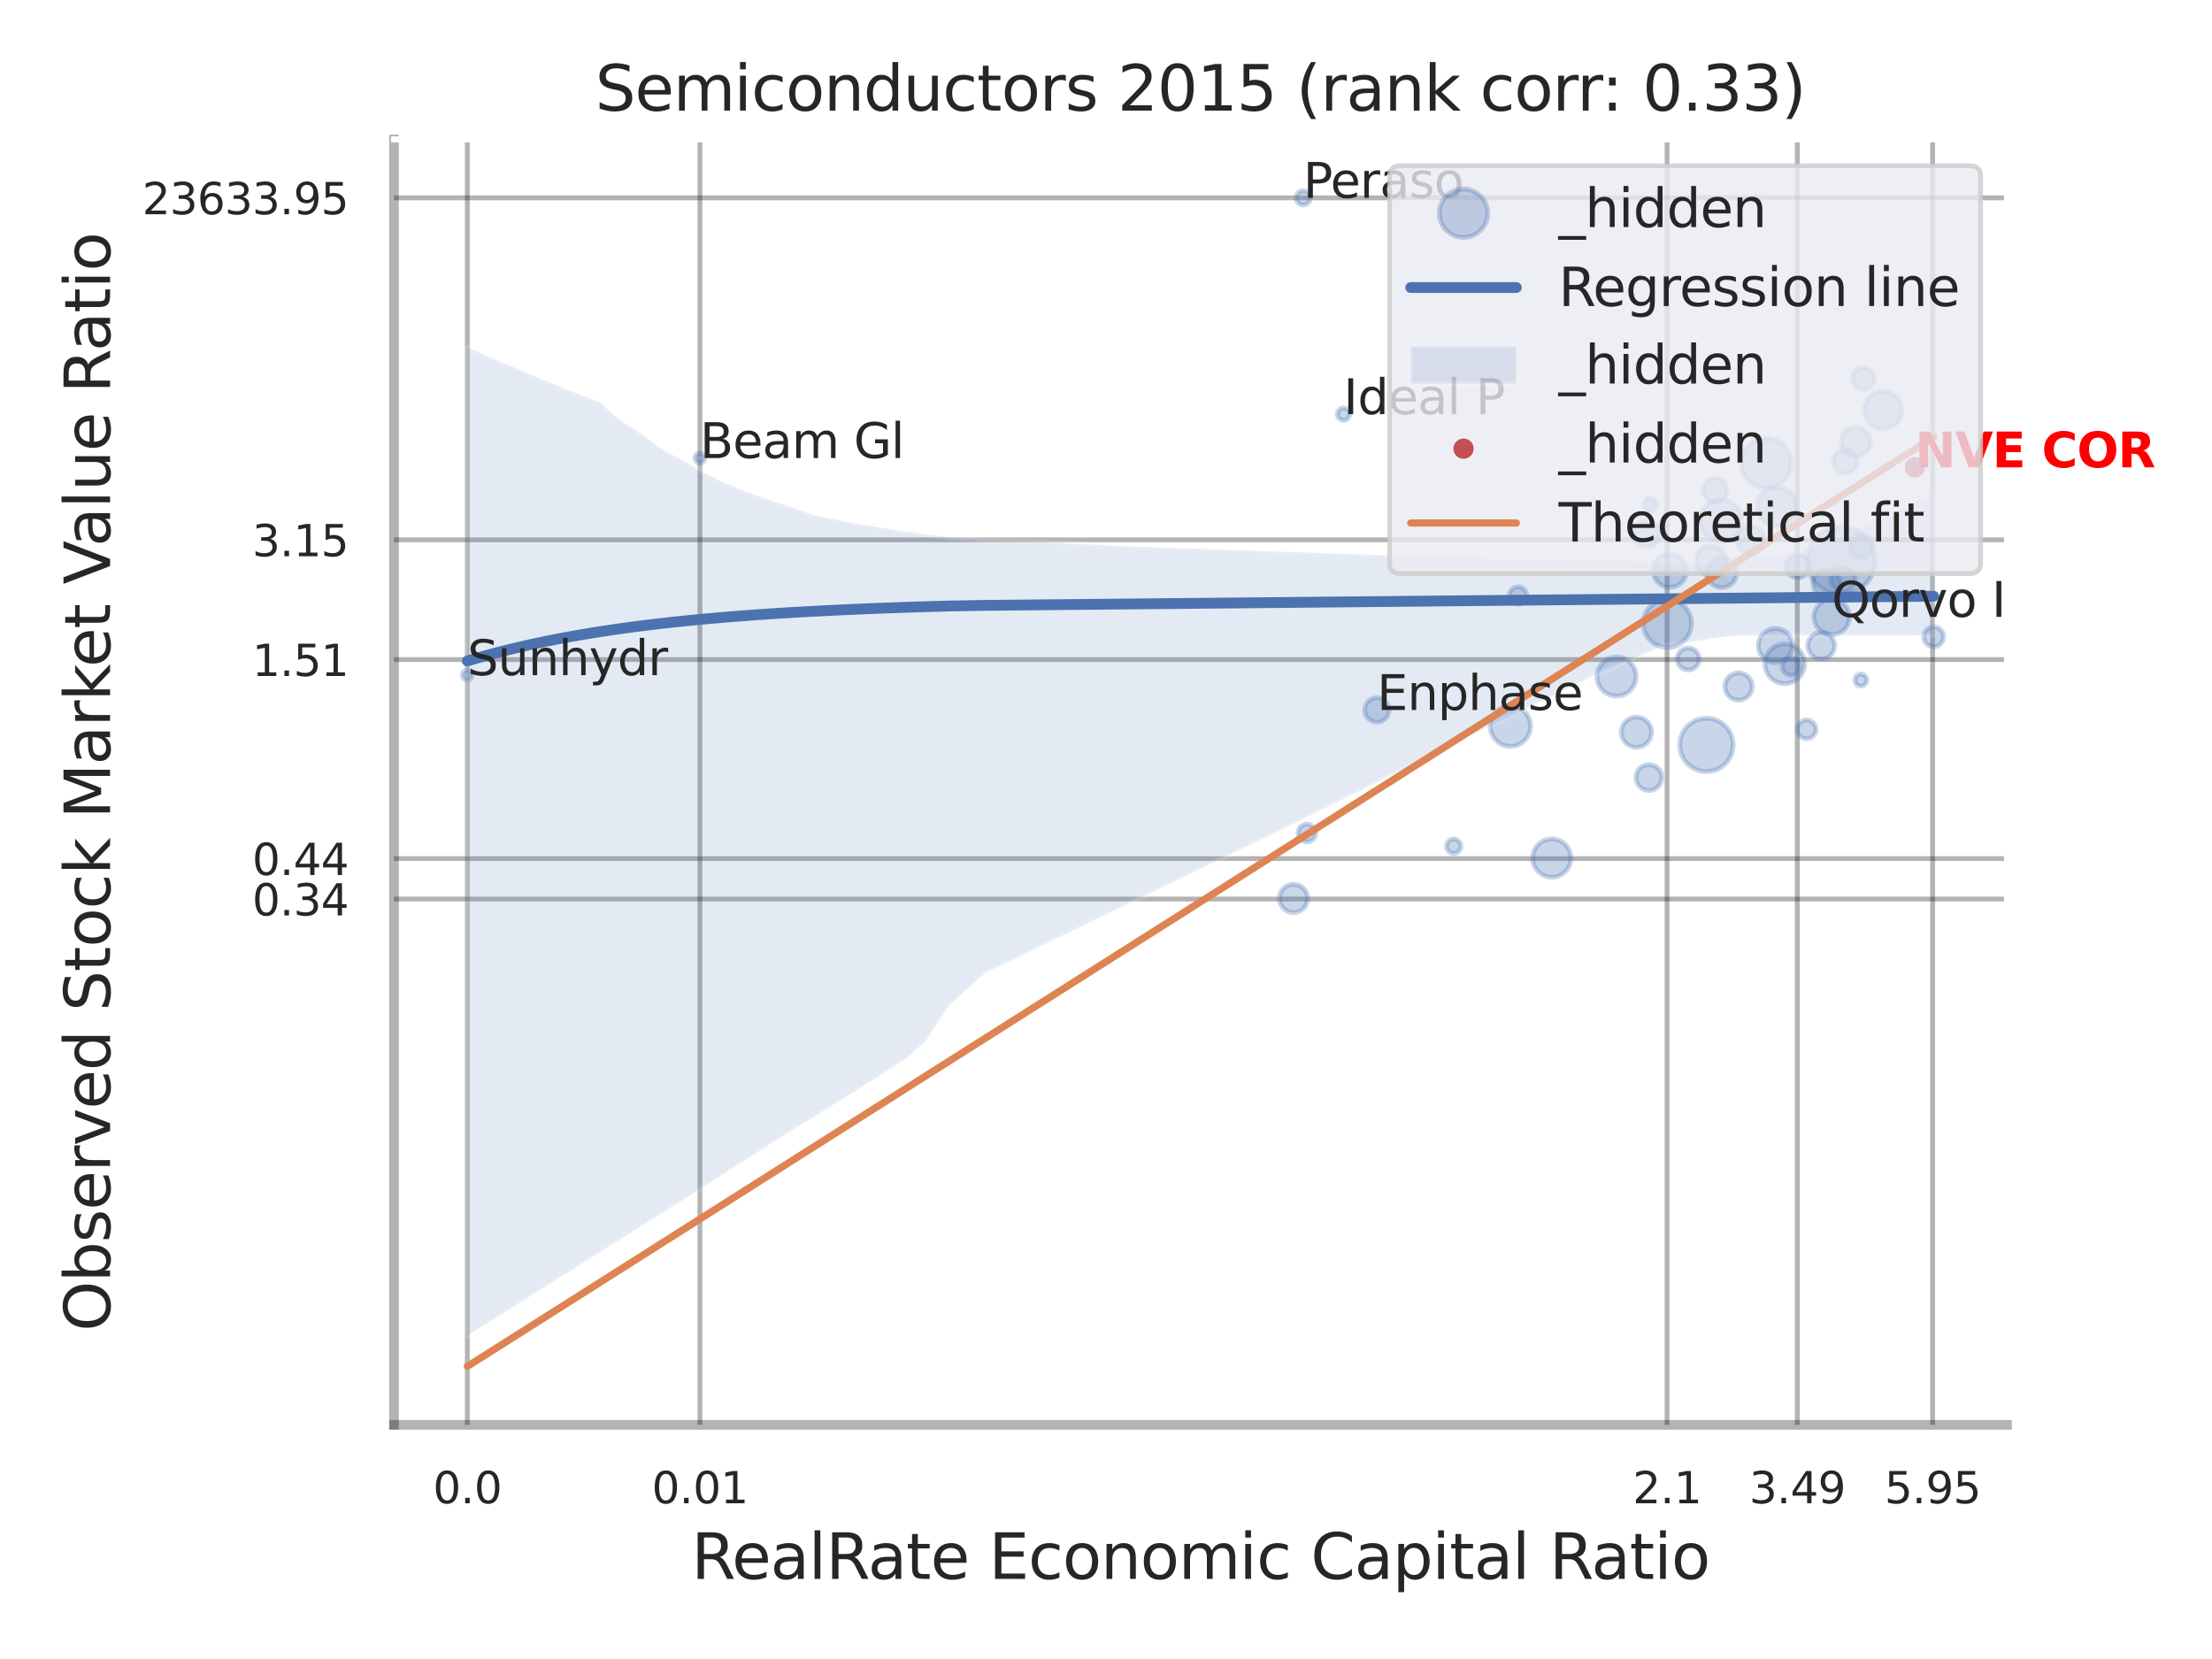 <?xml version="1.0" encoding="utf-8" standalone="no"?>
<!DOCTYPE svg PUBLIC "-//W3C//DTD SVG 1.1//EN"
  "http://www.w3.org/Graphics/SVG/1.1/DTD/svg11.dtd">
<svg xmlns:xlink="http://www.w3.org/1999/xlink" width="460.8pt" height="345.6pt" viewBox="0 0 460.8 345.6" xmlns="http://www.w3.org/2000/svg" version="1.1">
 <defs>
  <style type="text/css">*{stroke-linejoin: round; stroke-linecap: butt}</style>
 </defs>
 <g id="figure_1">
  <g id="patch_1">
   <path d="M 0 345.6 
L 460.8 345.6 
L 460.8 0 
L 0 0 
z
" style="fill: #ffffff"/>
  </g>
  <g id="axes_1">
   <g id="patch_2">
    <path d="M 82.08 296.82 
L 418.09 296.82 
L 418.09 29.04 
L 82.08 29.04 
z
" style="fill: #ffffff"/>
   </g>
   <g id="matplotlib.axis_1">
    <g id="xtick_1">
     <g id="line2d_1">
      <path d="M 97.349 296.82 
L 97.349 29.04 
" clip-path="url(#p2c66e56ae0)" style="fill: none; stroke: #000000; stroke-opacity: 0.3; stroke-linecap: round"/>
     </g>
     <g id="text_1">
      <!-- 0.0 -->
      <g style="fill: #262626" transform="translate(90.193 313.159) scale(0.09 -0.09)">
       <defs>
        <path id="DejaVuSans-30" d="M 2034 4250 
Q 1547 4250 1301 3770 
Q 1056 3291 1056 2328 
Q 1056 1369 1301 889 
Q 1547 409 2034 409 
Q 2525 409 2770 889 
Q 3016 1369 3016 2328 
Q 3016 3291 2770 3770 
Q 2525 4250 2034 4250 
z
M 2034 4750 
Q 2819 4750 3233 4129 
Q 3647 3509 3647 2328 
Q 3647 1150 3233 529 
Q 2819 -91 2034 -91 
Q 1250 -91 836 529 
Q 422 1150 422 2328 
Q 422 3509 836 4129 
Q 1250 4750 2034 4750 
z
" transform="scale(0.016)"/>
        <path id="DejaVuSans-2e" d="M 684 794 
L 1344 794 
L 1344 0 
L 684 0 
L 684 794 
z
" transform="scale(0.016)"/>
       </defs>
       <use xlink:href="#DejaVuSans-30"/>
       <use xlink:href="#DejaVuSans-2e" transform="translate(63.623 0)"/>
       <use xlink:href="#DejaVuSans-30" transform="translate(95.41 0)"/>
      </g>
     </g>
    </g>
    <g id="xtick_2">
     <g id="line2d_2">
      <path d="M 145.804 296.82 
L 145.804 29.04 
" clip-path="url(#p2c66e56ae0)" style="fill: none; stroke: #000000; stroke-opacity: 0.3; stroke-linecap: round"/>
     </g>
     <g id="text_2">
      <!-- 0.01 -->
      <g style="fill: #262626" transform="translate(135.784 313.159) scale(0.09 -0.09)">
       <defs>
        <path id="DejaVuSans-31" d="M 794 531 
L 1825 531 
L 1825 4091 
L 703 3866 
L 703 4441 
L 1819 4666 
L 2450 4666 
L 2450 531 
L 3481 531 
L 3481 0 
L 794 0 
L 794 531 
z
" transform="scale(0.016)"/>
       </defs>
       <use xlink:href="#DejaVuSans-30"/>
       <use xlink:href="#DejaVuSans-2e" transform="translate(63.623 0)"/>
       <use xlink:href="#DejaVuSans-30" transform="translate(95.41 0)"/>
       <use xlink:href="#DejaVuSans-31" transform="translate(159.033 0)"/>
      </g>
     </g>
    </g>
    <g id="xtick_3">
     <g id="line2d_3">
      <path d="M 347.281 296.82 
L 347.281 29.04 
" clip-path="url(#p2c66e56ae0)" style="fill: none; stroke: #000000; stroke-opacity: 0.3; stroke-linecap: round"/>
     </g>
     <g id="text_3">
      <!-- 2.1 -->
      <g style="fill: #262626" transform="translate(340.125 313.159) scale(0.09 -0.09)">
       <defs>
        <path id="DejaVuSans-32" d="M 1228 531 
L 3431 531 
L 3431 0 
L 469 0 
L 469 531 
Q 828 903 1448 1529 
Q 2069 2156 2228 2338 
Q 2531 2678 2651 2914 
Q 2772 3150 2772 3378 
Q 2772 3750 2511 3984 
Q 2250 4219 1831 4219 
Q 1534 4219 1204 4116 
Q 875 4013 500 3803 
L 500 4441 
Q 881 4594 1212 4672 
Q 1544 4750 1819 4750 
Q 2544 4750 2975 4387 
Q 3406 4025 3406 3419 
Q 3406 3131 3298 2873 
Q 3191 2616 2906 2266 
Q 2828 2175 2409 1742 
Q 1991 1309 1228 531 
z
" transform="scale(0.016)"/>
       </defs>
       <use xlink:href="#DejaVuSans-32"/>
       <use xlink:href="#DejaVuSans-2e" transform="translate(63.623 0)"/>
       <use xlink:href="#DejaVuSans-31" transform="translate(95.41 0)"/>
      </g>
     </g>
    </g>
    <g id="xtick_4">
     <g id="line2d_4">
      <path d="M 374.409 296.82 
L 374.409 29.04 
" clip-path="url(#p2c66e56ae0)" style="fill: none; stroke: #000000; stroke-opacity: 0.3; stroke-linecap: round"/>
     </g>
     <g id="text_4">
      <!-- 3.49 -->
      <g style="fill: #262626" transform="translate(364.39 313.159) scale(0.09 -0.09)">
       <defs>
        <path id="DejaVuSans-33" d="M 2597 2516 
Q 3050 2419 3304 2112 
Q 3559 1806 3559 1356 
Q 3559 666 3084 287 
Q 2609 -91 1734 -91 
Q 1441 -91 1130 -33 
Q 819 25 488 141 
L 488 750 
Q 750 597 1062 519 
Q 1375 441 1716 441 
Q 2309 441 2620 675 
Q 2931 909 2931 1356 
Q 2931 1769 2642 2001 
Q 2353 2234 1838 2234 
L 1294 2234 
L 1294 2753 
L 1863 2753 
Q 2328 2753 2575 2939 
Q 2822 3125 2822 3475 
Q 2822 3834 2567 4026 
Q 2313 4219 1838 4219 
Q 1578 4219 1281 4162 
Q 984 4106 628 3988 
L 628 4550 
Q 988 4650 1302 4700 
Q 1616 4750 1894 4750 
Q 2613 4750 3031 4423 
Q 3450 4097 3450 3541 
Q 3450 3153 3228 2886 
Q 3006 2619 2597 2516 
z
" transform="scale(0.016)"/>
        <path id="DejaVuSans-34" d="M 2419 4116 
L 825 1625 
L 2419 1625 
L 2419 4116 
z
M 2253 4666 
L 3047 4666 
L 3047 1625 
L 3713 1625 
L 3713 1100 
L 3047 1100 
L 3047 0 
L 2419 0 
L 2419 1100 
L 313 1100 
L 313 1709 
L 2253 4666 
z
" transform="scale(0.016)"/>
        <path id="DejaVuSans-39" d="M 703 97 
L 703 672 
Q 941 559 1184 500 
Q 1428 441 1663 441 
Q 2288 441 2617 861 
Q 2947 1281 2994 2138 
Q 2813 1869 2534 1725 
Q 2256 1581 1919 1581 
Q 1219 1581 811 2004 
Q 403 2428 403 3163 
Q 403 3881 828 4315 
Q 1253 4750 1959 4750 
Q 2769 4750 3195 4129 
Q 3622 3509 3622 2328 
Q 3622 1225 3098 567 
Q 2575 -91 1691 -91 
Q 1453 -91 1209 -44 
Q 966 3 703 97 
z
M 1959 2075 
Q 2384 2075 2632 2365 
Q 2881 2656 2881 3163 
Q 2881 3666 2632 3958 
Q 2384 4250 1959 4250 
Q 1534 4250 1286 3958 
Q 1038 3666 1038 3163 
Q 1038 2656 1286 2365 
Q 1534 2075 1959 2075 
z
" transform="scale(0.016)"/>
       </defs>
       <use xlink:href="#DejaVuSans-33"/>
       <use xlink:href="#DejaVuSans-2e" transform="translate(63.623 0)"/>
       <use xlink:href="#DejaVuSans-34" transform="translate(95.41 0)"/>
       <use xlink:href="#DejaVuSans-39" transform="translate(159.033 0)"/>
      </g>
     </g>
    </g>
    <g id="xtick_5">
     <g id="line2d_5">
      <path d="M 402.601 296.82 
L 402.601 29.04 
" clip-path="url(#p2c66e56ae0)" style="fill: none; stroke: #000000; stroke-opacity: 0.3; stroke-linecap: round"/>
     </g>
     <g id="text_5">
      <!-- 5.95 -->
      <g style="fill: #262626" transform="translate(392.582 313.159) scale(0.09 -0.09)">
       <defs>
        <path id="DejaVuSans-35" d="M 691 4666 
L 3169 4666 
L 3169 4134 
L 1269 4134 
L 1269 2991 
Q 1406 3038 1543 3061 
Q 1681 3084 1819 3084 
Q 2600 3084 3056 2656 
Q 3513 2228 3513 1497 
Q 3513 744 3044 326 
Q 2575 -91 1722 -91 
Q 1428 -91 1123 -41 
Q 819 9 494 109 
L 494 744 
Q 775 591 1075 516 
Q 1375 441 1709 441 
Q 2250 441 2565 725 
Q 2881 1009 2881 1497 
Q 2881 1984 2565 2268 
Q 2250 2553 1709 2553 
Q 1456 2553 1204 2497 
Q 953 2441 691 2322 
L 691 4666 
z
" transform="scale(0.016)"/>
       </defs>
       <use xlink:href="#DejaVuSans-35"/>
       <use xlink:href="#DejaVuSans-2e" transform="translate(63.623 0)"/>
       <use xlink:href="#DejaVuSans-39" transform="translate(95.41 0)"/>
       <use xlink:href="#DejaVuSans-35" transform="translate(159.033 0)"/>
      </g>
     </g>
    </g>
    <g id="xtick_6"/>
    <g id="xtick_7"/>
    <g id="xtick_8"/>
    <g id="xtick_9"/>
    <g id="text_6">
     <!-- RealRate Economic Capital Ratio -->
     <g style="fill: #262626" transform="translate(144.031 328.908) scale(0.13 -0.13)">
      <defs>
       <path id="DejaVuSans-52" d="M 2841 2188 
Q 3044 2119 3236 1894 
Q 3428 1669 3622 1275 
L 4263 0 
L 3584 0 
L 2988 1197 
Q 2756 1666 2539 1819 
Q 2322 1972 1947 1972 
L 1259 1972 
L 1259 0 
L 628 0 
L 628 4666 
L 2053 4666 
Q 2853 4666 3247 4331 
Q 3641 3997 3641 3322 
Q 3641 2881 3436 2590 
Q 3231 2300 2841 2188 
z
M 1259 4147 
L 1259 2491 
L 2053 2491 
Q 2509 2491 2742 2702 
Q 2975 2913 2975 3322 
Q 2975 3731 2742 3939 
Q 2509 4147 2053 4147 
L 1259 4147 
z
" transform="scale(0.016)"/>
       <path id="DejaVuSans-65" d="M 3597 1894 
L 3597 1613 
L 953 1613 
Q 991 1019 1311 708 
Q 1631 397 2203 397 
Q 2534 397 2845 478 
Q 3156 559 3463 722 
L 3463 178 
Q 3153 47 2828 -22 
Q 2503 -91 2169 -91 
Q 1331 -91 842 396 
Q 353 884 353 1716 
Q 353 2575 817 3079 
Q 1281 3584 2069 3584 
Q 2775 3584 3186 3129 
Q 3597 2675 3597 1894 
z
M 3022 2063 
Q 3016 2534 2758 2815 
Q 2500 3097 2075 3097 
Q 1594 3097 1305 2825 
Q 1016 2553 972 2059 
L 3022 2063 
z
" transform="scale(0.016)"/>
       <path id="DejaVuSans-61" d="M 2194 1759 
Q 1497 1759 1228 1600 
Q 959 1441 959 1056 
Q 959 750 1161 570 
Q 1363 391 1709 391 
Q 2188 391 2477 730 
Q 2766 1069 2766 1631 
L 2766 1759 
L 2194 1759 
z
M 3341 1997 
L 3341 0 
L 2766 0 
L 2766 531 
Q 2569 213 2275 61 
Q 1981 -91 1556 -91 
Q 1019 -91 701 211 
Q 384 513 384 1019 
Q 384 1609 779 1909 
Q 1175 2209 1959 2209 
L 2766 2209 
L 2766 2266 
Q 2766 2663 2505 2880 
Q 2244 3097 1772 3097 
Q 1472 3097 1187 3025 
Q 903 2953 641 2809 
L 641 3341 
Q 956 3463 1253 3523 
Q 1550 3584 1831 3584 
Q 2591 3584 2966 3190 
Q 3341 2797 3341 1997 
z
" transform="scale(0.016)"/>
       <path id="DejaVuSans-6c" d="M 603 4863 
L 1178 4863 
L 1178 0 
L 603 0 
L 603 4863 
z
" transform="scale(0.016)"/>
       <path id="DejaVuSans-74" d="M 1172 4494 
L 1172 3500 
L 2356 3500 
L 2356 3053 
L 1172 3053 
L 1172 1153 
Q 1172 725 1289 603 
Q 1406 481 1766 481 
L 2356 481 
L 2356 0 
L 1766 0 
Q 1100 0 847 248 
Q 594 497 594 1153 
L 594 3053 
L 172 3053 
L 172 3500 
L 594 3500 
L 594 4494 
L 1172 4494 
z
" transform="scale(0.016)"/>
       <path id="DejaVuSans-20" transform="scale(0.016)"/>
       <path id="DejaVuSans-45" d="M 628 4666 
L 3578 4666 
L 3578 4134 
L 1259 4134 
L 1259 2753 
L 3481 2753 
L 3481 2222 
L 1259 2222 
L 1259 531 
L 3634 531 
L 3634 0 
L 628 0 
L 628 4666 
z
" transform="scale(0.016)"/>
       <path id="DejaVuSans-63" d="M 3122 3366 
L 3122 2828 
Q 2878 2963 2633 3030 
Q 2388 3097 2138 3097 
Q 1578 3097 1268 2742 
Q 959 2388 959 1747 
Q 959 1106 1268 751 
Q 1578 397 2138 397 
Q 2388 397 2633 464 
Q 2878 531 3122 666 
L 3122 134 
Q 2881 22 2623 -34 
Q 2366 -91 2075 -91 
Q 1284 -91 818 406 
Q 353 903 353 1747 
Q 353 2603 823 3093 
Q 1294 3584 2113 3584 
Q 2378 3584 2631 3529 
Q 2884 3475 3122 3366 
z
" transform="scale(0.016)"/>
       <path id="DejaVuSans-6f" d="M 1959 3097 
Q 1497 3097 1228 2736 
Q 959 2375 959 1747 
Q 959 1119 1226 758 
Q 1494 397 1959 397 
Q 2419 397 2687 759 
Q 2956 1122 2956 1747 
Q 2956 2369 2687 2733 
Q 2419 3097 1959 3097 
z
M 1959 3584 
Q 2709 3584 3137 3096 
Q 3566 2609 3566 1747 
Q 3566 888 3137 398 
Q 2709 -91 1959 -91 
Q 1206 -91 779 398 
Q 353 888 353 1747 
Q 353 2609 779 3096 
Q 1206 3584 1959 3584 
z
" transform="scale(0.016)"/>
       <path id="DejaVuSans-6e" d="M 3513 2113 
L 3513 0 
L 2938 0 
L 2938 2094 
Q 2938 2591 2744 2837 
Q 2550 3084 2163 3084 
Q 1697 3084 1428 2787 
Q 1159 2491 1159 1978 
L 1159 0 
L 581 0 
L 581 3500 
L 1159 3500 
L 1159 2956 
Q 1366 3272 1645 3428 
Q 1925 3584 2291 3584 
Q 2894 3584 3203 3211 
Q 3513 2838 3513 2113 
z
" transform="scale(0.016)"/>
       <path id="DejaVuSans-6d" d="M 3328 2828 
Q 3544 3216 3844 3400 
Q 4144 3584 4550 3584 
Q 5097 3584 5394 3201 
Q 5691 2819 5691 2113 
L 5691 0 
L 5113 0 
L 5113 2094 
Q 5113 2597 4934 2840 
Q 4756 3084 4391 3084 
Q 3944 3084 3684 2787 
Q 3425 2491 3425 1978 
L 3425 0 
L 2847 0 
L 2847 2094 
Q 2847 2600 2669 2842 
Q 2491 3084 2119 3084 
Q 1678 3084 1418 2786 
Q 1159 2488 1159 1978 
L 1159 0 
L 581 0 
L 581 3500 
L 1159 3500 
L 1159 2956 
Q 1356 3278 1631 3431 
Q 1906 3584 2284 3584 
Q 2666 3584 2933 3390 
Q 3200 3197 3328 2828 
z
" transform="scale(0.016)"/>
       <path id="DejaVuSans-69" d="M 603 3500 
L 1178 3500 
L 1178 0 
L 603 0 
L 603 3500 
z
M 603 4863 
L 1178 4863 
L 1178 4134 
L 603 4134 
L 603 4863 
z
" transform="scale(0.016)"/>
       <path id="DejaVuSans-43" d="M 4122 4306 
L 4122 3641 
Q 3803 3938 3442 4084 
Q 3081 4231 2675 4231 
Q 1875 4231 1450 3742 
Q 1025 3253 1025 2328 
Q 1025 1406 1450 917 
Q 1875 428 2675 428 
Q 3081 428 3442 575 
Q 3803 722 4122 1019 
L 4122 359 
Q 3791 134 3420 21 
Q 3050 -91 2638 -91 
Q 1578 -91 968 557 
Q 359 1206 359 2328 
Q 359 3453 968 4101 
Q 1578 4750 2638 4750 
Q 3056 4750 3426 4639 
Q 3797 4528 4122 4306 
z
" transform="scale(0.016)"/>
       <path id="DejaVuSans-70" d="M 1159 525 
L 1159 -1331 
L 581 -1331 
L 581 3500 
L 1159 3500 
L 1159 2969 
Q 1341 3281 1617 3432 
Q 1894 3584 2278 3584 
Q 2916 3584 3314 3078 
Q 3713 2572 3713 1747 
Q 3713 922 3314 415 
Q 2916 -91 2278 -91 
Q 1894 -91 1617 61 
Q 1341 213 1159 525 
z
M 3116 1747 
Q 3116 2381 2855 2742 
Q 2594 3103 2138 3103 
Q 1681 3103 1420 2742 
Q 1159 2381 1159 1747 
Q 1159 1113 1420 752 
Q 1681 391 2138 391 
Q 2594 391 2855 752 
Q 3116 1113 3116 1747 
z
" transform="scale(0.016)"/>
      </defs>
      <use xlink:href="#DejaVuSans-52"/>
      <use xlink:href="#DejaVuSans-65" transform="translate(64.982 0)"/>
      <use xlink:href="#DejaVuSans-61" transform="translate(126.506 0)"/>
      <use xlink:href="#DejaVuSans-6c" transform="translate(187.785 0)"/>
      <use xlink:href="#DejaVuSans-52" transform="translate(215.568 0)"/>
      <use xlink:href="#DejaVuSans-61" transform="translate(282.801 0)"/>
      <use xlink:href="#DejaVuSans-74" transform="translate(344.08 0)"/>
      <use xlink:href="#DejaVuSans-65" transform="translate(383.289 0)"/>
      <use xlink:href="#DejaVuSans-20" transform="translate(444.812 0)"/>
      <use xlink:href="#DejaVuSans-45" transform="translate(476.6 0)"/>
      <use xlink:href="#DejaVuSans-63" transform="translate(539.783 0)"/>
      <use xlink:href="#DejaVuSans-6f" transform="translate(594.764 0)"/>
      <use xlink:href="#DejaVuSans-6e" transform="translate(655.945 0)"/>
      <use xlink:href="#DejaVuSans-6f" transform="translate(719.324 0)"/>
      <use xlink:href="#DejaVuSans-6d" transform="translate(780.506 0)"/>
      <use xlink:href="#DejaVuSans-69" transform="translate(877.918 0)"/>
      <use xlink:href="#DejaVuSans-63" transform="translate(905.701 0)"/>
      <use xlink:href="#DejaVuSans-20" transform="translate(960.682 0)"/>
      <use xlink:href="#DejaVuSans-43" transform="translate(992.469 0)"/>
      <use xlink:href="#DejaVuSans-61" transform="translate(1062.293 0)"/>
      <use xlink:href="#DejaVuSans-70" transform="translate(1123.572 0)"/>
      <use xlink:href="#DejaVuSans-69" transform="translate(1187.049 0)"/>
      <use xlink:href="#DejaVuSans-74" transform="translate(1214.832 0)"/>
      <use xlink:href="#DejaVuSans-61" transform="translate(1254.041 0)"/>
      <use xlink:href="#DejaVuSans-6c" transform="translate(1315.32 0)"/>
      <use xlink:href="#DejaVuSans-20" transform="translate(1343.104 0)"/>
      <use xlink:href="#DejaVuSans-52" transform="translate(1374.891 0)"/>
      <use xlink:href="#DejaVuSans-61" transform="translate(1442.123 0)"/>
      <use xlink:href="#DejaVuSans-74" transform="translate(1503.402 0)"/>
      <use xlink:href="#DejaVuSans-69" transform="translate(1542.611 0)"/>
      <use xlink:href="#DejaVuSans-6f" transform="translate(1570.395 0)"/>
     </g>
    </g>
   </g>
   <g id="matplotlib.axis_2">
    <g id="ytick_1">
     <g id="line2d_6">
      <path d="M 82.08 187.284 
L 418.09 187.284 
" clip-path="url(#p2c66e56ae0)" style="fill: none; stroke: #000000; stroke-opacity: 0.3; stroke-linecap: round"/>
     </g>
     <g id="text_7">
      <!-- 0.34 -->
      <g style="fill: #262626" transform="translate(52.541 190.703) scale(0.09 -0.09)">
       <use xlink:href="#DejaVuSans-30"/>
       <use xlink:href="#DejaVuSans-2e" transform="translate(63.623 0)"/>
       <use xlink:href="#DejaVuSans-33" transform="translate(95.41 0)"/>
       <use xlink:href="#DejaVuSans-34" transform="translate(159.033 0)"/>
      </g>
     </g>
    </g>
    <g id="ytick_2">
     <g id="line2d_7">
      <path d="M 82.08 178.857 
L 418.09 178.857 
" clip-path="url(#p2c66e56ae0)" style="fill: none; stroke: #000000; stroke-opacity: 0.3; stroke-linecap: round"/>
     </g>
     <g id="text_8">
      <!-- 0.44 -->
      <g style="fill: #262626" transform="translate(52.541 182.277) scale(0.09 -0.09)">
       <use xlink:href="#DejaVuSans-30"/>
       <use xlink:href="#DejaVuSans-2e" transform="translate(63.623 0)"/>
       <use xlink:href="#DejaVuSans-34" transform="translate(95.41 0)"/>
       <use xlink:href="#DejaVuSans-34" transform="translate(159.033 0)"/>
      </g>
     </g>
    </g>
    <g id="ytick_3">
     <g id="line2d_8">
      <path d="M 82.08 137.398 
L 418.09 137.398 
" clip-path="url(#p2c66e56ae0)" style="fill: none; stroke: #000000; stroke-opacity: 0.3; stroke-linecap: round"/>
     </g>
     <g id="text_9">
      <!-- 1.51 -->
      <g style="fill: #262626" transform="translate(52.541 140.818) scale(0.09 -0.09)">
       <use xlink:href="#DejaVuSans-31"/>
       <use xlink:href="#DejaVuSans-2e" transform="translate(63.623 0)"/>
       <use xlink:href="#DejaVuSans-35" transform="translate(95.41 0)"/>
       <use xlink:href="#DejaVuSans-31" transform="translate(159.033 0)"/>
      </g>
     </g>
    </g>
    <g id="ytick_4">
     <g id="line2d_9">
      <path d="M 82.08 112.455 
L 418.09 112.455 
" clip-path="url(#p2c66e56ae0)" style="fill: none; stroke: #000000; stroke-opacity: 0.3; stroke-linecap: round"/>
     </g>
     <g id="text_10">
      <!-- 3.15 -->
      <g style="fill: #262626" transform="translate(52.541 115.875) scale(0.09 -0.09)">
       <use xlink:href="#DejaVuSans-33"/>
       <use xlink:href="#DejaVuSans-2e" transform="translate(63.623 0)"/>
       <use xlink:href="#DejaVuSans-31" transform="translate(95.41 0)"/>
       <use xlink:href="#DejaVuSans-35" transform="translate(159.033 0)"/>
      </g>
     </g>
    </g>
    <g id="ytick_5">
     <g id="line2d_10">
      <path d="M 82.08 41.213 
L 418.09 41.213 
" clip-path="url(#p2c66e56ae0)" style="fill: none; stroke: #000000; stroke-opacity: 0.3; stroke-linecap: round"/>
     </g>
     <g id="text_11">
      <!-- 23633.95 -->
      <g style="fill: #262626" transform="translate(29.636 44.632) scale(0.09 -0.09)">
       <defs>
        <path id="DejaVuSans-36" d="M 2113 2584 
Q 1688 2584 1439 2293 
Q 1191 2003 1191 1497 
Q 1191 994 1439 701 
Q 1688 409 2113 409 
Q 2538 409 2786 701 
Q 3034 994 3034 1497 
Q 3034 2003 2786 2293 
Q 2538 2584 2113 2584 
z
M 3366 4563 
L 3366 3988 
Q 3128 4100 2886 4159 
Q 2644 4219 2406 4219 
Q 1781 4219 1451 3797 
Q 1122 3375 1075 2522 
Q 1259 2794 1537 2939 
Q 1816 3084 2150 3084 
Q 2853 3084 3261 2657 
Q 3669 2231 3669 1497 
Q 3669 778 3244 343 
Q 2819 -91 2113 -91 
Q 1303 -91 875 529 
Q 447 1150 447 2328 
Q 447 3434 972 4092 
Q 1497 4750 2381 4750 
Q 2619 4750 2861 4703 
Q 3103 4656 3366 4563 
z
" transform="scale(0.016)"/>
       </defs>
       <use xlink:href="#DejaVuSans-32"/>
       <use xlink:href="#DejaVuSans-33" transform="translate(63.623 0)"/>
       <use xlink:href="#DejaVuSans-36" transform="translate(127.246 0)"/>
       <use xlink:href="#DejaVuSans-33" transform="translate(190.869 0)"/>
       <use xlink:href="#DejaVuSans-33" transform="translate(254.492 0)"/>
       <use xlink:href="#DejaVuSans-2e" transform="translate(318.115 0)"/>
       <use xlink:href="#DejaVuSans-39" transform="translate(349.902 0)"/>
       <use xlink:href="#DejaVuSans-35" transform="translate(413.525 0)"/>
      </g>
     </g>
    </g>
    <g id="ytick_6"/>
    <g id="ytick_7"/>
    <g id="ytick_8"/>
    <g id="ytick_9"/>
    <g id="ytick_10"/>
    <g id="text_12">
     <!-- Observed Stock Market Value Ratio -->
     <g style="fill: #262626" transform="translate(22.932 277.332) rotate(-90) scale(0.13 -0.13)">
      <defs>
       <path id="DejaVuSans-4f" d="M 2522 4238 
Q 1834 4238 1429 3725 
Q 1025 3213 1025 2328 
Q 1025 1447 1429 934 
Q 1834 422 2522 422 
Q 3209 422 3611 934 
Q 4013 1447 4013 2328 
Q 4013 3213 3611 3725 
Q 3209 4238 2522 4238 
z
M 2522 4750 
Q 3503 4750 4090 4092 
Q 4678 3434 4678 2328 
Q 4678 1225 4090 567 
Q 3503 -91 2522 -91 
Q 1538 -91 948 565 
Q 359 1222 359 2328 
Q 359 3434 948 4092 
Q 1538 4750 2522 4750 
z
" transform="scale(0.016)"/>
       <path id="DejaVuSans-62" d="M 3116 1747 
Q 3116 2381 2855 2742 
Q 2594 3103 2138 3103 
Q 1681 3103 1420 2742 
Q 1159 2381 1159 1747 
Q 1159 1113 1420 752 
Q 1681 391 2138 391 
Q 2594 391 2855 752 
Q 3116 1113 3116 1747 
z
M 1159 2969 
Q 1341 3281 1617 3432 
Q 1894 3584 2278 3584 
Q 2916 3584 3314 3078 
Q 3713 2572 3713 1747 
Q 3713 922 3314 415 
Q 2916 -91 2278 -91 
Q 1894 -91 1617 61 
Q 1341 213 1159 525 
L 1159 0 
L 581 0 
L 581 4863 
L 1159 4863 
L 1159 2969 
z
" transform="scale(0.016)"/>
       <path id="DejaVuSans-73" d="M 2834 3397 
L 2834 2853 
Q 2591 2978 2328 3040 
Q 2066 3103 1784 3103 
Q 1356 3103 1142 2972 
Q 928 2841 928 2578 
Q 928 2378 1081 2264 
Q 1234 2150 1697 2047 
L 1894 2003 
Q 2506 1872 2764 1633 
Q 3022 1394 3022 966 
Q 3022 478 2636 193 
Q 2250 -91 1575 -91 
Q 1294 -91 989 -36 
Q 684 19 347 128 
L 347 722 
Q 666 556 975 473 
Q 1284 391 1588 391 
Q 1994 391 2212 530 
Q 2431 669 2431 922 
Q 2431 1156 2273 1281 
Q 2116 1406 1581 1522 
L 1381 1569 
Q 847 1681 609 1914 
Q 372 2147 372 2553 
Q 372 3047 722 3315 
Q 1072 3584 1716 3584 
Q 2034 3584 2315 3537 
Q 2597 3491 2834 3397 
z
" transform="scale(0.016)"/>
       <path id="DejaVuSans-72" d="M 2631 2963 
Q 2534 3019 2420 3045 
Q 2306 3072 2169 3072 
Q 1681 3072 1420 2755 
Q 1159 2438 1159 1844 
L 1159 0 
L 581 0 
L 581 3500 
L 1159 3500 
L 1159 2956 
Q 1341 3275 1631 3429 
Q 1922 3584 2338 3584 
Q 2397 3584 2469 3576 
Q 2541 3569 2628 3553 
L 2631 2963 
z
" transform="scale(0.016)"/>
       <path id="DejaVuSans-76" d="M 191 3500 
L 800 3500 
L 1894 563 
L 2988 3500 
L 3597 3500 
L 2284 0 
L 1503 0 
L 191 3500 
z
" transform="scale(0.016)"/>
       <path id="DejaVuSans-64" d="M 2906 2969 
L 2906 4863 
L 3481 4863 
L 3481 0 
L 2906 0 
L 2906 525 
Q 2725 213 2448 61 
Q 2172 -91 1784 -91 
Q 1150 -91 751 415 
Q 353 922 353 1747 
Q 353 2572 751 3078 
Q 1150 3584 1784 3584 
Q 2172 3584 2448 3432 
Q 2725 3281 2906 2969 
z
M 947 1747 
Q 947 1113 1208 752 
Q 1469 391 1925 391 
Q 2381 391 2643 752 
Q 2906 1113 2906 1747 
Q 2906 2381 2643 2742 
Q 2381 3103 1925 3103 
Q 1469 3103 1208 2742 
Q 947 2381 947 1747 
z
" transform="scale(0.016)"/>
       <path id="DejaVuSans-53" d="M 3425 4513 
L 3425 3897 
Q 3066 4069 2747 4153 
Q 2428 4238 2131 4238 
Q 1616 4238 1336 4038 
Q 1056 3838 1056 3469 
Q 1056 3159 1242 3001 
Q 1428 2844 1947 2747 
L 2328 2669 
Q 3034 2534 3370 2195 
Q 3706 1856 3706 1288 
Q 3706 609 3251 259 
Q 2797 -91 1919 -91 
Q 1588 -91 1214 -16 
Q 841 59 441 206 
L 441 856 
Q 825 641 1194 531 
Q 1563 422 1919 422 
Q 2459 422 2753 634 
Q 3047 847 3047 1241 
Q 3047 1584 2836 1778 
Q 2625 1972 2144 2069 
L 1759 2144 
Q 1053 2284 737 2584 
Q 422 2884 422 3419 
Q 422 4038 858 4394 
Q 1294 4750 2059 4750 
Q 2388 4750 2728 4690 
Q 3069 4631 3425 4513 
z
" transform="scale(0.016)"/>
       <path id="DejaVuSans-6b" d="M 581 4863 
L 1159 4863 
L 1159 1991 
L 2875 3500 
L 3609 3500 
L 1753 1863 
L 3688 0 
L 2938 0 
L 1159 1709 
L 1159 0 
L 581 0 
L 581 4863 
z
" transform="scale(0.016)"/>
       <path id="DejaVuSans-4d" d="M 628 4666 
L 1569 4666 
L 2759 1491 
L 3956 4666 
L 4897 4666 
L 4897 0 
L 4281 0 
L 4281 4097 
L 3078 897 
L 2444 897 
L 1241 4097 
L 1241 0 
L 628 0 
L 628 4666 
z
" transform="scale(0.016)"/>
       <path id="DejaVuSans-56" d="M 1831 0 
L 50 4666 
L 709 4666 
L 2188 738 
L 3669 4666 
L 4325 4666 
L 2547 0 
L 1831 0 
z
" transform="scale(0.016)"/>
       <path id="DejaVuSans-75" d="M 544 1381 
L 544 3500 
L 1119 3500 
L 1119 1403 
Q 1119 906 1312 657 
Q 1506 409 1894 409 
Q 2359 409 2629 706 
Q 2900 1003 2900 1516 
L 2900 3500 
L 3475 3500 
L 3475 0 
L 2900 0 
L 2900 538 
Q 2691 219 2414 64 
Q 2138 -91 1772 -91 
Q 1169 -91 856 284 
Q 544 659 544 1381 
z
M 1991 3584 
L 1991 3584 
z
" transform="scale(0.016)"/>
      </defs>
      <use xlink:href="#DejaVuSans-4f"/>
      <use xlink:href="#DejaVuSans-62" transform="translate(78.711 0)"/>
      <use xlink:href="#DejaVuSans-73" transform="translate(142.188 0)"/>
      <use xlink:href="#DejaVuSans-65" transform="translate(194.287 0)"/>
      <use xlink:href="#DejaVuSans-72" transform="translate(255.811 0)"/>
      <use xlink:href="#DejaVuSans-76" transform="translate(296.924 0)"/>
      <use xlink:href="#DejaVuSans-65" transform="translate(356.104 0)"/>
      <use xlink:href="#DejaVuSans-64" transform="translate(417.627 0)"/>
      <use xlink:href="#DejaVuSans-20" transform="translate(481.104 0)"/>
      <use xlink:href="#DejaVuSans-53" transform="translate(512.891 0)"/>
      <use xlink:href="#DejaVuSans-74" transform="translate(576.367 0)"/>
      <use xlink:href="#DejaVuSans-6f" transform="translate(615.576 0)"/>
      <use xlink:href="#DejaVuSans-63" transform="translate(676.758 0)"/>
      <use xlink:href="#DejaVuSans-6b" transform="translate(731.738 0)"/>
      <use xlink:href="#DejaVuSans-20" transform="translate(789.648 0)"/>
      <use xlink:href="#DejaVuSans-4d" transform="translate(821.436 0)"/>
      <use xlink:href="#DejaVuSans-61" transform="translate(907.715 0)"/>
      <use xlink:href="#DejaVuSans-72" transform="translate(968.994 0)"/>
      <use xlink:href="#DejaVuSans-6b" transform="translate(1010.107 0)"/>
      <use xlink:href="#DejaVuSans-65" transform="translate(1064.393 0)"/>
      <use xlink:href="#DejaVuSans-74" transform="translate(1125.916 0)"/>
      <use xlink:href="#DejaVuSans-20" transform="translate(1165.125 0)"/>
      <use xlink:href="#DejaVuSans-56" transform="translate(1196.912 0)"/>
      <use xlink:href="#DejaVuSans-61" transform="translate(1257.57 0)"/>
      <use xlink:href="#DejaVuSans-6c" transform="translate(1318.85 0)"/>
      <use xlink:href="#DejaVuSans-75" transform="translate(1346.633 0)"/>
      <use xlink:href="#DejaVuSans-65" transform="translate(1410.012 0)"/>
      <use xlink:href="#DejaVuSans-20" transform="translate(1471.535 0)"/>
      <use xlink:href="#DejaVuSans-52" transform="translate(1503.322 0)"/>
      <use xlink:href="#DejaVuSans-61" transform="translate(1570.555 0)"/>
      <use xlink:href="#DejaVuSans-74" transform="translate(1631.834 0)"/>
      <use xlink:href="#DejaVuSans-69" transform="translate(1671.043 0)"/>
      <use xlink:href="#DejaVuSans-6f" transform="translate(1698.826 0)"/>
     </g>
    </g>
   </g>
   <g id="PathCollection_1">
    <path d="M 314.645 155.487 
C 315.762 155.487 316.833 155.044 317.622 154.254 
C 318.412 153.465 318.855 152.394 318.855 151.277 
C 318.855 150.161 318.412 149.09 317.622 148.3 
C 316.833 147.511 315.762 147.067 314.645 147.067 
C 313.529 147.067 312.458 147.511 311.668 148.3 
C 310.879 149.09 310.435 150.161 310.435 151.277 
C 310.435 152.394 310.879 153.465 311.668 154.254 
C 312.458 155.044 313.529 155.487 314.645 155.487 
z
" clip-path="url(#p2c66e56ae0)" style="fill: #4c72b0; fill-opacity: 0.3; stroke: #4c72b0; stroke-opacity: 0.3"/>
    <path d="M 392.276 89.357 
C 393.315 89.357 394.311 88.944 395.045 88.21 
C 395.779 87.476 396.192 86.48 396.192 85.441 
C 396.192 84.403 395.779 83.407 395.045 82.672 
C 394.311 81.938 393.315 81.526 392.276 81.526 
C 391.238 81.526 390.242 81.938 389.508 82.672 
C 388.773 83.407 388.361 84.403 388.361 85.441 
C 388.361 86.48 388.773 87.476 389.508 88.21 
C 390.242 88.944 391.238 89.357 392.276 89.357 
z
" clip-path="url(#p2c66e56ae0)" style="fill: #4c72b0; fill-opacity: 0.3; stroke: #4c72b0; stroke-opacity: 0.3"/>
    <path d="M 370.091 109.602 
C 371.177 109.602 372.218 109.17 372.986 108.403 
C 373.753 107.635 374.185 106.594 374.185 105.508 
C 374.185 104.423 373.753 103.382 372.986 102.614 
C 372.218 101.846 371.177 101.415 370.091 101.415 
C 369.006 101.415 367.965 101.846 367.197 102.614 
C 366.429 103.382 365.998 104.423 365.998 105.508 
C 365.998 106.594 366.429 107.635 367.197 108.403 
C 367.965 109.17 369.006 109.602 370.091 109.602 
z
" clip-path="url(#p2c66e56ae0)" style="fill: #4c72b0; fill-opacity: 0.3; stroke: #4c72b0; stroke-opacity: 0.3"/>
    <path d="M 347.341 134.895 
C 348.676 134.895 349.956 134.365 350.9 133.421 
C 351.843 132.477 352.373 131.197 352.373 129.862 
C 352.373 128.528 351.843 127.248 350.9 126.304 
C 349.956 125.36 348.676 124.83 347.341 124.83 
C 346.006 124.83 344.726 125.36 343.782 126.304 
C 342.839 127.248 342.308 128.528 342.308 129.862 
C 342.308 131.197 342.839 132.477 343.782 133.421 
C 344.726 134.365 346.006 134.895 347.341 134.895 
z
" clip-path="url(#p2c66e56ae0)" style="fill: #4c72b0; fill-opacity: 0.3; stroke: #4c72b0; stroke-opacity: 0.3"/>
    <path d="M 340.904 155.678 
C 341.74 155.678 342.541 155.346 343.132 154.755 
C 343.723 154.164 344.055 153.363 344.055 152.527 
C 344.055 151.692 343.723 150.89 343.132 150.299 
C 342.541 149.709 341.74 149.377 340.904 149.377 
C 340.069 149.377 339.267 149.709 338.676 150.299 
C 338.086 150.89 337.754 151.692 337.754 152.527 
C 337.754 153.363 338.086 154.164 338.676 154.755 
C 339.267 155.346 340.069 155.678 340.904 155.678 
z
" clip-path="url(#p2c66e56ae0)" style="fill: #4c72b0; fill-opacity: 0.3; stroke: #4c72b0; stroke-opacity: 0.3"/>
    <path d="M 383.526 123.877 
C 385.401 123.877 387.2 123.132 388.526 121.806 
C 389.852 120.48 390.597 118.681 390.597 116.806 
C 390.597 114.931 389.852 113.132 388.526 111.806 
C 387.2 110.48 385.401 109.735 383.526 109.735 
C 381.65 109.735 379.852 110.48 378.526 111.806 
C 377.2 113.132 376.455 114.931 376.455 116.806 
C 376.455 118.681 377.2 120.48 378.526 121.806 
C 379.852 123.132 381.65 123.877 383.526 123.877 
z
" clip-path="url(#p2c66e56ae0)" style="fill: #4c72b0; fill-opacity: 0.3; stroke: #4c72b0; stroke-opacity: 0.3"/>
    <path d="M 379.398 137.307 
C 380.143 137.307 380.858 137.011 381.385 136.485 
C 381.912 135.958 382.208 135.243 382.208 134.498 
C 382.208 133.753 381.912 133.039 381.385 132.512 
C 380.858 131.985 380.143 131.689 379.398 131.689 
C 378.653 131.689 377.939 131.985 377.412 132.512 
C 376.885 133.039 376.589 133.753 376.589 134.498 
C 376.589 135.243 376.885 135.958 377.412 136.485 
C 377.939 137.011 378.653 137.307 379.398 137.307 
z
" clip-path="url(#p2c66e56ae0)" style="fill: #4c72b0; fill-opacity: 0.3; stroke: #4c72b0; stroke-opacity: 0.3"/>
    <path d="M 380.469 124.311 
C 381.221 124.311 381.942 124.013 382.473 123.481 
C 383.005 122.95 383.304 122.229 383.304 121.477 
C 383.304 120.725 383.005 120.004 382.473 119.473 
C 381.942 118.941 381.221 118.642 380.469 118.642 
C 379.717 118.642 378.996 118.941 378.465 119.473 
C 377.933 120.004 377.635 120.725 377.635 121.477 
C 377.635 122.229 377.933 122.95 378.465 123.481 
C 378.996 124.013 379.717 124.311 380.469 124.311 
z
" clip-path="url(#p2c66e56ae0)" style="fill: #4c72b0; fill-opacity: 0.3; stroke: #4c72b0; stroke-opacity: 0.3"/>
    <path d="M 387.658 142.926 
C 387.989 142.926 388.306 142.795 388.54 142.561 
C 388.774 142.327 388.905 142.01 388.905 141.679 
C 388.905 141.348 388.774 141.03 388.54 140.796 
C 388.306 140.562 387.989 140.431 387.658 140.431 
C 387.327 140.431 387.009 140.562 386.775 140.796 
C 386.541 141.03 386.41 141.348 386.41 141.679 
C 386.41 142.01 386.541 142.327 386.775 142.561 
C 387.009 142.795 387.327 142.926 387.658 142.926 
z
" clip-path="url(#p2c66e56ae0)" style="fill: #4c72b0; fill-opacity: 0.3; stroke: #4c72b0; stroke-opacity: 0.3"/>
    <path d="M 367.952 101.71 
C 369.338 101.71 370.668 101.159 371.648 100.179 
C 372.628 99.199 373.178 97.87 373.178 96.484 
C 373.178 95.098 372.628 93.768 371.648 92.788 
C 370.668 91.808 369.338 91.258 367.952 91.258 
C 366.567 91.258 365.237 91.808 364.257 92.788 
C 363.277 93.768 362.726 95.098 362.726 96.484 
C 362.726 97.87 363.277 99.199 364.257 100.179 
C 365.237 101.159 366.567 101.71 367.952 101.71 
z
" clip-path="url(#p2c66e56ae0)" style="fill: #4c72b0; fill-opacity: 0.3; stroke: #4c72b0; stroke-opacity: 0.3"/>
    <path d="M 355.481 160.743 
C 356.957 160.743 358.372 160.157 359.415 159.113 
C 360.459 158.07 361.045 156.654 361.045 155.179 
C 361.045 153.703 360.459 152.288 359.415 151.244 
C 358.372 150.201 356.957 149.615 355.481 149.615 
C 354.005 149.615 352.59 150.201 351.547 151.244 
C 350.503 152.288 349.917 153.703 349.917 155.179 
C 349.917 156.654 350.503 158.07 351.547 159.113 
C 352.59 160.157 354.005 160.743 355.481 160.743 
z
" clip-path="url(#p2c66e56ae0)" style="fill: #4c72b0; fill-opacity: 0.3; stroke: #4c72b0; stroke-opacity: 0.3"/>
    <path d="M 398.915 98.97 
C 399.342 98.97 399.751 98.801 400.053 98.499 
C 400.355 98.197 400.525 97.787 400.525 97.36 
C 400.525 96.933 400.355 96.523 400.053 96.221 
C 399.751 95.919 399.342 95.75 398.915 95.75 
C 398.488 95.75 398.078 95.919 397.776 96.221 
C 397.474 96.523 397.304 96.933 397.304 97.36 
C 397.304 97.787 397.474 98.197 397.776 98.499 
C 398.078 98.801 398.488 98.97 398.915 98.97 
z
" clip-path="url(#p2c66e56ae0)" style="fill: #4c72b0; fill-opacity: 0.3; stroke: #4c72b0; stroke-opacity: 0.3"/>
    <path d="M 358.677 122.425 
C 359.504 122.425 360.296 122.097 360.881 121.512 
C 361.465 120.928 361.793 120.136 361.793 119.309 
C 361.793 118.483 361.465 117.69 360.881 117.106 
C 360.296 116.522 359.504 116.193 358.677 116.193 
C 357.851 116.193 357.058 116.522 356.474 117.106 
C 355.89 117.69 355.562 118.483 355.562 119.309 
C 355.562 120.136 355.89 120.928 356.474 121.512 
C 357.058 122.097 357.851 122.425 358.677 122.425 
z
" clip-path="url(#p2c66e56ae0)" style="fill: #4c72b0; fill-opacity: 0.3; stroke: #4c72b0; stroke-opacity: 0.3"/>
    <path d="M 402.816 134.73 
C 403.365 134.73 403.891 134.512 404.278 134.124 
C 404.666 133.736 404.884 133.21 404.884 132.662 
C 404.884 132.113 404.666 131.587 404.278 131.2 
C 403.891 130.812 403.365 130.594 402.816 130.594 
C 402.268 130.594 401.742 130.812 401.354 131.2 
C 400.966 131.587 400.749 132.113 400.749 132.662 
C 400.749 133.21 400.966 133.736 401.354 134.124 
C 401.742 134.512 402.268 134.73 402.816 134.73 
z
" clip-path="url(#p2c66e56ae0)" style="fill: #4c72b0; fill-opacity: 0.3; stroke: #4c72b0; stroke-opacity: 0.3"/>
    <path d="M 362.176 145.86 
C 362.931 145.86 363.655 145.56 364.189 145.026 
C 364.723 144.492 365.023 143.768 365.023 143.013 
C 365.023 142.258 364.723 141.534 364.189 141 
C 363.655 140.466 362.931 140.166 362.176 140.166 
C 361.421 140.166 360.697 140.466 360.163 141 
C 359.63 141.534 359.33 142.258 359.33 143.013 
C 359.33 143.768 359.63 144.492 360.163 145.026 
C 360.697 145.56 361.421 145.86 362.176 145.86 
z
" clip-path="url(#p2c66e56ae0)" style="fill: #4c72b0; fill-opacity: 0.3; stroke: #4c72b0; stroke-opacity: 0.3"/>
    <path d="M 347.861 122.362 
C 348.789 122.362 349.678 121.993 350.334 121.338 
C 350.99 120.682 351.358 119.792 351.358 118.865 
C 351.358 117.937 350.99 117.048 350.334 116.392 
C 349.678 115.736 348.789 115.367 347.861 115.367 
C 346.934 115.367 346.044 115.736 345.388 116.392 
C 344.732 117.048 344.364 117.937 344.364 118.865 
C 344.364 119.792 344.732 120.682 345.388 121.338 
C 346.044 121.993 346.934 122.362 347.861 122.362 
z
" clip-path="url(#p2c66e56ae0)" style="fill: #4c72b0; fill-opacity: 0.3; stroke: #4c72b0; stroke-opacity: 0.3"/>
    <path d="M 384.378 98.65 
C 385.053 98.65 385.7 98.382 386.177 97.905 
C 386.655 97.428 386.923 96.78 386.923 96.105 
C 386.923 95.43 386.655 94.783 386.177 94.306 
C 385.7 93.828 385.053 93.56 384.378 93.56 
C 383.703 93.56 383.055 93.828 382.578 94.306 
C 382.101 94.783 381.833 95.43 381.833 96.105 
C 381.833 96.78 382.101 97.428 382.578 97.905 
C 383.055 98.382 383.703 98.65 384.378 98.65 
z
" clip-path="url(#p2c66e56ae0)" style="fill: #4c72b0; fill-opacity: 0.3; stroke: #4c72b0; stroke-opacity: 0.3"/>
    <path d="M 383.955 123.265 
C 384.638 123.265 385.293 122.994 385.776 122.511 
C 386.258 122.028 386.53 121.373 386.53 120.691 
C 386.53 120.008 386.258 119.353 385.776 118.87 
C 385.293 118.387 384.638 118.116 383.955 118.116 
C 383.273 118.116 382.618 118.387 382.135 118.87 
C 381.652 119.353 381.381 120.008 381.381 120.691 
C 381.381 121.373 381.652 122.028 382.135 122.511 
C 382.618 122.994 383.273 123.265 383.955 123.265 
z
" clip-path="url(#p2c66e56ae0)" style="fill: #4c72b0; fill-opacity: 0.3; stroke: #4c72b0; stroke-opacity: 0.3"/>
    <path d="M 343.775 106.465 
C 344.132 106.465 344.474 106.323 344.726 106.071 
C 344.978 105.819 345.12 105.477 345.12 105.121 
C 345.12 104.764 344.978 104.422 344.726 104.17 
C 344.474 103.918 344.132 103.777 343.775 103.777 
C 343.419 103.777 343.077 103.918 342.825 104.17 
C 342.573 104.422 342.431 104.764 342.431 105.121 
C 342.431 105.477 342.573 105.819 342.825 106.071 
C 343.077 106.323 343.419 106.465 343.775 106.465 
z
" clip-path="url(#p2c66e56ae0)" style="fill: #4c72b0; fill-opacity: 0.3; stroke: #4c72b0; stroke-opacity: 0.3"/>
    <path d="M 271.481 42.7 
C 271.876 42.7 272.254 42.543 272.533 42.264 
C 272.812 41.985 272.969 41.606 272.969 41.212 
C 272.969 40.817 272.812 40.439 272.533 40.16 
C 272.254 39.881 271.876 39.724 271.481 39.724 
C 271.087 39.724 270.708 39.881 270.429 40.16 
C 270.15 40.439 269.993 40.817 269.993 41.212 
C 269.993 41.606 270.15 41.985 270.429 42.264 
C 270.708 42.543 271.087 42.7 271.481 42.7 
z
" clip-path="url(#p2c66e56ae0)" style="fill: #4c72b0; fill-opacity: 0.3; stroke: #4c72b0; stroke-opacity: 0.3"/>
    <path d="M 369.857 138.03 
C 370.801 138.03 371.706 137.655 372.373 136.988 
C 373.04 136.321 373.415 135.416 373.415 134.473 
C 373.415 133.529 373.04 132.624 372.373 131.957 
C 371.706 131.29 370.801 130.915 369.857 130.915 
C 368.914 130.915 368.009 131.29 367.342 131.957 
C 366.675 132.624 366.3 133.529 366.3 134.473 
C 366.3 135.416 366.675 136.321 367.342 136.988 
C 368.009 137.655 368.914 138.03 369.857 138.03 
z
" clip-path="url(#p2c66e56ae0)" style="fill: #4c72b0; fill-opacity: 0.3; stroke: #4c72b0; stroke-opacity: 0.3"/>
    <path d="M 387.707 116.297 
C 388.35 116.297 388.966 116.041 389.42 115.587 
C 389.875 115.133 390.13 114.516 390.13 113.874 
C 390.13 113.231 389.875 112.615 389.42 112.16 
C 388.966 111.706 388.35 111.451 387.707 111.451 
C 387.065 111.451 386.448 111.706 385.994 112.16 
C 385.54 112.615 385.284 113.231 385.284 113.874 
C 385.284 114.516 385.54 115.133 385.994 115.587 
C 386.448 116.041 387.065 116.297 387.707 116.297 
z
" clip-path="url(#p2c66e56ae0)" style="fill: #4c72b0; fill-opacity: 0.3; stroke: #4c72b0; stroke-opacity: 0.3"/>
    <path d="M 364.727 115.44 
C 365.499 115.44 366.239 115.133 366.785 114.587 
C 367.331 114.041 367.638 113.301 367.638 112.529 
C 367.638 111.757 367.331 111.016 366.785 110.471 
C 366.239 109.925 365.499 109.618 364.727 109.618 
C 363.955 109.618 363.215 109.925 362.669 110.471 
C 362.123 111.016 361.816 111.757 361.816 112.529 
C 361.816 113.301 362.123 114.041 362.669 114.587 
C 363.215 115.133 363.955 115.44 364.727 115.44 
z
" clip-path="url(#p2c66e56ae0)" style="fill: #4c72b0; fill-opacity: 0.3; stroke: #4c72b0; stroke-opacity: 0.3"/>
    <path d="M 356.393 119.952 
C 357.22 119.952 358.014 119.624 358.599 119.039 
C 359.184 118.454 359.513 117.66 359.513 116.832 
C 359.513 116.005 359.184 115.211 358.599 114.626 
C 358.014 114.041 357.22 113.712 356.393 113.712 
C 355.565 113.712 354.772 114.041 354.187 114.626 
C 353.601 115.211 353.273 116.005 353.273 116.832 
C 353.273 117.66 353.601 118.454 354.187 119.039 
C 354.772 119.624 355.565 119.952 356.393 119.952 
z
" clip-path="url(#p2c66e56ae0)" style="fill: #4c72b0; fill-opacity: 0.3; stroke: #4c72b0; stroke-opacity: 0.3"/>
    <path d="M 374.446 120.409 
C 375.099 120.409 375.726 120.149 376.188 119.687 
C 376.65 119.225 376.909 118.599 376.909 117.945 
C 376.909 117.292 376.65 116.665 376.188 116.203 
C 375.726 115.741 375.099 115.481 374.446 115.481 
C 373.792 115.481 373.166 115.741 372.704 116.203 
C 372.241 116.665 371.982 117.292 371.982 117.945 
C 371.982 118.599 372.241 119.225 372.704 119.687 
C 373.166 120.149 373.792 120.409 374.446 120.409 
z
" clip-path="url(#p2c66e56ae0)" style="fill: #4c72b0; fill-opacity: 0.3; stroke: #4c72b0; stroke-opacity: 0.3"/>
    <path d="M 316.239 125.859 
C 316.72 125.859 317.181 125.668 317.521 125.328 
C 317.861 124.988 318.052 124.527 318.052 124.046 
C 318.052 123.565 317.861 123.104 317.521 122.764 
C 317.181 122.424 316.72 122.233 316.239 122.233 
C 315.758 122.233 315.297 122.424 314.957 122.764 
C 314.617 123.104 314.426 123.565 314.426 124.046 
C 314.426 124.527 314.617 124.988 314.957 125.328 
C 315.297 125.668 315.758 125.859 316.239 125.859 
z
" clip-path="url(#p2c66e56ae0)" style="fill: #4c72b0; fill-opacity: 0.3; stroke: #4c72b0; stroke-opacity: 0.3"/>
    <path d="M 358.496 112.753 
C 359.647 112.753 360.751 112.296 361.565 111.482 
C 362.378 110.668 362.836 109.564 362.836 108.414 
C 362.836 107.263 362.378 106.159 361.565 105.345 
C 360.751 104.532 359.647 104.074 358.496 104.074 
C 357.346 104.074 356.242 104.532 355.428 105.345 
C 354.615 106.159 354.157 107.263 354.157 108.414 
C 354.157 109.564 354.615 110.668 355.428 111.482 
C 356.242 112.296 357.346 112.753 358.496 112.753 
z
" clip-path="url(#p2c66e56ae0)" style="fill: #4c72b0; fill-opacity: 0.3; stroke: #4c72b0; stroke-opacity: 0.3"/>
    <path d="M 323.273 182.735 
C 324.331 182.735 325.347 182.314 326.095 181.566 
C 326.844 180.817 327.264 179.802 327.264 178.744 
C 327.264 177.685 326.844 176.67 326.095 175.921 
C 325.347 175.173 324.331 174.752 323.273 174.752 
C 322.215 174.752 321.199 175.173 320.451 175.921 
C 319.702 176.67 319.282 177.685 319.282 178.744 
C 319.282 179.802 319.702 180.817 320.451 181.566 
C 321.199 182.314 322.215 182.735 323.273 182.735 
z
" clip-path="url(#p2c66e56ae0)" style="fill: #4c72b0; fill-opacity: 0.3; stroke: #4c72b0; stroke-opacity: 0.3"/>
    <path d="M 376.351 153.891 
C 376.868 153.891 377.364 153.685 377.73 153.32 
C 378.096 152.954 378.302 152.458 378.302 151.94 
C 378.302 151.423 378.096 150.927 377.73 150.561 
C 377.364 150.195 376.868 149.99 376.351 149.99 
C 375.834 149.99 375.338 150.195 374.972 150.561 
C 374.606 150.927 374.401 151.423 374.401 151.94 
C 374.401 152.458 374.606 152.954 374.972 153.32 
C 375.338 153.685 375.834 153.891 376.351 153.891 
z
" clip-path="url(#p2c66e56ae0)" style="fill: #4c72b0; fill-opacity: 0.3; stroke: #4c72b0; stroke-opacity: 0.3"/>
    <path d="M 336.745 145.009 
C 337.827 145.009 338.864 144.579 339.629 143.814 
C 340.394 143.049 340.823 142.012 340.823 140.93 
C 340.823 139.849 340.394 138.811 339.629 138.047 
C 338.864 137.282 337.827 136.852 336.745 136.852 
C 335.663 136.852 334.626 137.282 333.861 138.047 
C 333.096 138.811 332.667 139.849 332.667 140.93 
C 332.667 142.012 333.096 143.049 333.861 143.814 
C 334.626 144.579 335.663 145.009 336.745 145.009 
z
" clip-path="url(#p2c66e56ae0)" style="fill: #4c72b0; fill-opacity: 0.3; stroke: #4c72b0; stroke-opacity: 0.3"/>
    <path d="M 386.611 95.124 
C 387.428 95.124 388.211 94.799 388.789 94.222 
C 389.366 93.644 389.691 92.861 389.691 92.044 
C 389.691 91.227 389.366 90.444 388.789 89.866 
C 388.211 89.288 387.428 88.964 386.611 88.964 
C 385.794 88.964 385.01 89.288 384.433 89.866 
C 383.855 90.444 383.531 91.227 383.531 92.044 
C 383.531 92.861 383.855 93.644 384.433 94.222 
C 385.01 94.799 385.794 95.124 386.611 95.124 
z
" clip-path="url(#p2c66e56ae0)" style="fill: #4c72b0; fill-opacity: 0.3; stroke: #4c72b0; stroke-opacity: 0.3"/>
    <path d="M 373.095 140.705 
C 373.575 140.705 374.036 140.514 374.375 140.175 
C 374.715 139.835 374.905 139.375 374.905 138.895 
C 374.905 138.415 374.715 137.954 374.375 137.615 
C 374.036 137.275 373.575 137.084 373.095 137.084 
C 372.615 137.084 372.154 137.275 371.815 137.615 
C 371.476 137.954 371.285 138.415 371.285 138.895 
C 371.285 139.375 371.476 139.835 371.815 140.175 
C 372.154 140.514 372.615 140.705 373.095 140.705 
z
" clip-path="url(#p2c66e56ae0)" style="fill: #4c72b0; fill-opacity: 0.3; stroke: #4c72b0; stroke-opacity: 0.3"/>
    <path d="M 351.687 139.563 
C 352.295 139.563 352.878 139.322 353.308 138.892 
C 353.738 138.462 353.98 137.879 353.98 137.271 
C 353.98 136.663 353.738 136.08 353.308 135.65 
C 352.878 135.22 352.295 134.978 351.687 134.978 
C 351.079 134.978 350.496 135.22 350.066 135.65 
C 349.636 136.08 349.395 136.663 349.395 137.271 
C 349.395 137.879 349.636 138.462 350.066 138.892 
C 350.496 139.322 351.079 139.563 351.687 139.563 
z
" clip-path="url(#p2c66e56ae0)" style="fill: #4c72b0; fill-opacity: 0.3; stroke: #4c72b0; stroke-opacity: 0.3"/>
    <path d="M 371.8 142.414 
C 372.898 142.414 373.951 141.978 374.728 141.201 
C 375.505 140.424 375.941 139.371 375.941 138.273 
C 375.941 137.175 375.505 136.121 374.728 135.345 
C 373.951 134.568 372.898 134.132 371.8 134.132 
C 370.702 134.132 369.648 134.568 368.872 135.345 
C 368.095 136.121 367.659 137.175 367.659 138.273 
C 367.659 139.371 368.095 140.424 368.872 141.201 
C 369.648 141.978 370.702 142.414 371.8 142.414 
z
" clip-path="url(#p2c66e56ae0)" style="fill: #4c72b0; fill-opacity: 0.3; stroke: #4c72b0; stroke-opacity: 0.3"/>
    <path d="M 343.503 164.682 
C 344.219 164.682 344.907 164.397 345.414 163.89 
C 345.921 163.383 346.206 162.695 346.206 161.978 
C 346.206 161.262 345.921 160.574 345.414 160.067 
C 344.907 159.56 344.219 159.275 343.503 159.275 
C 342.786 159.275 342.098 159.56 341.591 160.067 
C 341.084 160.574 340.799 161.262 340.799 161.978 
C 340.799 162.695 341.084 163.383 341.591 163.89 
C 342.098 164.397 342.786 164.682 343.503 164.682 
z
" clip-path="url(#p2c66e56ae0)" style="fill: #4c72b0; fill-opacity: 0.3; stroke: #4c72b0; stroke-opacity: 0.3"/>
    <path d="M 388.153 81.154 
C 388.762 81.154 389.346 80.912 389.776 80.482 
C 390.206 80.052 390.448 79.468 390.448 78.859 
C 390.448 78.25 390.206 77.667 389.776 77.236 
C 389.346 76.806 388.762 76.564 388.153 76.564 
C 387.545 76.564 386.961 76.806 386.531 77.236 
C 386.1 77.667 385.858 78.25 385.858 78.859 
C 385.858 79.468 386.1 80.052 386.531 80.482 
C 386.961 80.912 387.545 81.154 388.153 81.154 
z
" clip-path="url(#p2c66e56ae0)" style="fill: #4c72b0; fill-opacity: 0.3; stroke: #4c72b0; stroke-opacity: 0.3"/>
    <path d="M 357.294 104.636 
C 357.961 104.636 358.601 104.371 359.073 103.899 
C 359.544 103.428 359.809 102.788 359.809 102.121 
C 359.809 101.454 359.544 100.815 359.073 100.343 
C 358.601 99.871 357.961 99.606 357.294 99.606 
C 356.627 99.606 355.988 99.871 355.516 100.343 
C 355.044 100.815 354.779 101.454 354.779 102.121 
C 354.779 102.788 355.044 103.428 355.516 103.899 
C 355.988 104.371 356.627 104.636 357.294 104.636 
z
" clip-path="url(#p2c66e56ae0)" style="fill: #4c72b0; fill-opacity: 0.3; stroke: #4c72b0; stroke-opacity: 0.3"/>
    <path d="M 269.466 190.105 
C 270.248 190.105 270.998 189.794 271.551 189.242 
C 272.103 188.689 272.414 187.939 272.414 187.157 
C 272.414 186.376 272.103 185.626 271.551 185.073 
C 270.998 184.52 270.248 184.21 269.466 184.21 
C 268.685 184.21 267.935 184.52 267.382 185.073 
C 266.829 185.626 266.519 186.376 266.519 187.157 
C 266.519 187.939 266.829 188.689 267.382 189.242 
C 267.935 189.794 268.685 190.105 269.466 190.105 
z
" clip-path="url(#p2c66e56ae0)" style="fill: #4c72b0; fill-opacity: 0.3; stroke: #4c72b0; stroke-opacity: 0.3"/>
    <path d="M 302.842 177.788 
C 303.24 177.788 303.622 177.63 303.903 177.348 
C 304.185 177.067 304.343 176.685 304.343 176.287 
C 304.343 175.889 304.185 175.508 303.903 175.226 
C 303.622 174.945 303.24 174.787 302.842 174.787 
C 302.444 174.787 302.063 174.945 301.781 175.226 
C 301.5 175.508 301.342 175.889 301.342 176.287 
C 301.342 176.685 301.5 177.067 301.781 177.348 
C 302.063 177.63 302.444 177.788 302.842 177.788 
z
" clip-path="url(#p2c66e56ae0)" style="fill: #4c72b0; fill-opacity: 0.3; stroke: #4c72b0; stroke-opacity: 0.3"/>
    <path d="M 145.798 96.443 
C 146.07 96.443 146.331 96.334 146.524 96.142 
C 146.716 95.949 146.825 95.688 146.825 95.416 
C 146.825 95.143 146.716 94.882 146.524 94.689 
C 146.331 94.497 146.07 94.389 145.798 94.389 
C 145.525 94.389 145.264 94.497 145.071 94.689 
C 144.879 94.882 144.771 95.143 144.771 95.416 
C 144.771 95.688 144.879 95.949 145.071 96.142 
C 145.264 96.334 145.525 96.443 145.798 96.443 
z
" clip-path="url(#p2c66e56ae0)" style="fill: #4c72b0; fill-opacity: 0.3; stroke: #4c72b0; stroke-opacity: 0.3"/>
    <path d="M 272.252 175.378 
C 272.742 175.378 273.211 175.183 273.557 174.838 
C 273.902 174.492 274.097 174.023 274.097 173.533 
C 274.097 173.044 273.902 172.575 273.557 172.229 
C 273.211 171.884 272.742 171.689 272.252 171.689 
C 271.763 171.689 271.294 171.884 270.948 172.229 
C 270.602 172.575 270.408 173.044 270.408 173.533 
C 270.408 174.023 270.602 174.492 270.948 174.838 
C 271.294 175.183 271.763 175.378 272.252 175.378 
z
" clip-path="url(#p2c66e56ae0)" style="fill: #4c72b0; fill-opacity: 0.3; stroke: #4c72b0; stroke-opacity: 0.3"/>
    <path d="M 286.844 150.454 
C 287.522 150.454 288.172 150.184 288.652 149.705 
C 289.131 149.225 289.401 148.575 289.401 147.897 
C 289.401 147.218 289.131 146.568 288.652 146.088 
C 288.172 145.609 287.522 145.339 286.844 145.339 
C 286.165 145.339 285.515 145.609 285.035 146.088 
C 284.556 146.568 284.286 147.218 284.286 147.897 
C 284.286 148.575 284.556 149.225 285.035 149.705 
C 285.515 150.184 286.165 150.454 286.844 150.454 
z
" clip-path="url(#p2c66e56ae0)" style="fill: #4c72b0; fill-opacity: 0.3; stroke: #4c72b0; stroke-opacity: 0.3"/>
    <path d="M 97.353 141.681 
C 97.626 141.681 97.888 141.572 98.081 141.379 
C 98.274 141.186 98.383 140.924 98.383 140.651 
C 98.383 140.378 98.274 140.116 98.081 139.923 
C 97.888 139.73 97.626 139.622 97.353 139.622 
C 97.08 139.622 96.818 139.73 96.625 139.923 
C 96.432 140.116 96.323 140.378 96.323 140.651 
C 96.323 140.924 96.432 141.186 96.625 141.379 
C 96.818 141.572 97.08 141.681 97.353 141.681 
z
" clip-path="url(#p2c66e56ae0)" style="fill: #4c72b0; fill-opacity: 0.3; stroke: #4c72b0; stroke-opacity: 0.3"/>
    <path d="M 343.028 113.939 
C 343.76 113.939 344.462 113.648 344.98 113.13 
C 345.498 112.612 345.789 111.91 345.789 111.178 
C 345.789 110.445 345.498 109.743 344.98 109.225 
C 344.462 108.707 343.76 108.416 343.028 108.416 
C 342.295 108.416 341.593 108.707 341.075 109.225 
C 340.557 109.743 340.266 110.445 340.266 111.178 
C 340.266 111.91 340.557 112.612 341.075 113.13 
C 341.593 113.648 342.295 113.939 343.028 113.939 
z
" clip-path="url(#p2c66e56ae0)" style="fill: #4c72b0; fill-opacity: 0.3; stroke: #4c72b0; stroke-opacity: 0.3"/>
    <path d="M 279.875 87.539 
C 280.213 87.539 280.536 87.405 280.775 87.167 
C 281.013 86.928 281.147 86.605 281.147 86.268 
C 281.147 85.93 281.013 85.607 280.775 85.368 
C 280.536 85.13 280.213 84.996 279.875 84.996 
C 279.538 84.996 279.215 85.13 278.976 85.368 
C 278.738 85.607 278.604 85.93 278.604 86.268 
C 278.604 86.605 278.738 86.928 278.976 87.167 
C 279.215 87.405 279.538 87.539 279.875 87.539 
z
" clip-path="url(#p2c66e56ae0)" style="fill: #4c72b0; fill-opacity: 0.3; stroke: #4c72b0; stroke-opacity: 0.3"/>
    <path d="M 381.582 132.216 
C 382.566 132.216 383.51 131.825 384.205 131.13 
C 384.901 130.434 385.291 129.491 385.291 128.507 
C 385.291 127.523 384.901 126.58 384.205 125.884 
C 383.51 125.189 382.566 124.798 381.582 124.798 
C 380.599 124.798 379.655 125.189 378.96 125.884 
C 378.264 126.58 377.873 127.523 377.873 128.507 
C 377.873 129.491 378.264 130.434 378.96 131.13 
C 379.655 131.825 380.599 132.216 381.582 132.216 
z
" clip-path="url(#p2c66e56ae0)" style="fill: #4c72b0; fill-opacity: 0.3; stroke: #4c72b0; stroke-opacity: 0.3"/>
   </g>
   <g id="FillBetweenPolyCollection_1">
    <defs>
     <path id="m4ba27e7a4d" d="M 97.353 -273.314 
L 97.353 -67.34 
L 97.806 -67.626 
L 98.264 -67.915 
L 98.727 -68.207 
L 99.196 -68.503 
L 99.67 -68.802 
L 100.149 -69.104 
L 100.633 -69.41 
L 101.124 -69.72 
L 101.62 -70.033 
L 102.123 -70.35 
L 102.631 -70.671 
L 103.146 -70.996 
L 103.667 -71.324 
L 104.195 -71.657 
L 104.73 -71.995 
L 105.271 -72.336 
L 105.82 -72.682 
L 106.376 -73.033 
L 106.94 -73.389 
L 107.511 -73.749 
L 108.09 -74.114 
L 108.678 -74.485 
L 109.274 -74.861 
L 109.878 -75.242 
L 110.492 -75.629 
L 111.114 -76.021 
L 111.747 -76.42 
L 112.388 -76.824 
L 113.04 -77.235 
L 113.703 -77.653 
L 114.376 -78.077 
L 115.06 -78.508 
L 115.756 -78.946 
L 116.463 -79.392 
L 117.183 -79.845 
L 117.915 -80.306 
L 118.661 -80.776 
L 119.42 -81.254 
L 120.193 -81.741 
L 120.981 -82.237 
L 121.784 -82.742 
L 122.603 -83.257 
L 123.438 -83.783 
L 124.291 -84.32 
L 125.161 -84.867 
L 126.05 -85.426 
L 126.958 -85.997 
L 127.887 -86.581 
L 128.837 -87.179 
L 129.809 -87.79 
L 130.804 -88.415 
L 131.824 -89.056 
L 132.869 -89.713 
L 133.941 -90.387 
L 135.042 -91.079 
L 136.173 -91.789 
L 137.335 -92.518 
L 138.531 -93.269 
L 139.762 -94.042 
L 141.03 -94.837 
L 142.339 -95.658 
L 143.69 -96.515 
L 145.086 -97.412 
L 146.531 -98.341 
L 148.028 -99.304 
L 149.581 -100.303 
L 151.195 -101.342 
L 152.873 -102.423 
L 154.622 -103.551 
L 156.447 -104.729 
L 158.357 -105.962 
L 160.358 -107.249 
L 162.461 -108.56 
L 164.676 -109.939 
L 167.015 -111.394 
L 169.494 -112.936 
L 172.13 -114.573 
L 174.945 -116.319 
L 177.964 -118.189 
L 181.219 -120.268 
L 184.751 -122.519 
L 188.611 -124.956 
L 192.867 -128.789 
L 197.608 -136.028 
L 205.121 -142.863 
L 219.242 -149.698 
L 233.363 -156.534 
L 247.484 -163.372 
L 261.605 -170.206 
L 275.727 -177.099 
L 289.848 -184.157 
L 303.969 -191.318 
L 318.09 -198.004 
L 332.211 -205.041 
L 346.332 -210.99 
L 360.453 -213.133 
L 374.574 -213.257 
L 388.695 -213.179 
L 402.816 -213.268 
L 402.816 -242.902 
L 402.816 -242.902 
L 388.695 -235.833 
L 374.574 -230.572 
L 360.453 -228.558 
L 346.332 -228.552 
L 332.211 -228.838 
L 318.09 -229.002 
L 303.969 -229.384 
L 289.848 -229.875 
L 275.727 -230.39 
L 261.605 -230.855 
L 247.484 -231.346 
L 233.363 -231.837 
L 219.242 -232.596 
L 205.121 -232.995 
L 197.608 -233.7 
L 192.867 -234.324 
L 188.611 -234.888 
L 184.751 -235.475 
L 181.219 -236.042 
L 177.964 -236.579 
L 174.945 -237.188 
L 172.13 -237.742 
L 169.494 -238.308 
L 167.015 -239.162 
L 164.676 -240.005 
L 162.461 -240.709 
L 160.358 -241.408 
L 158.357 -242.116 
L 156.447 -242.81 
L 154.622 -243.514 
L 152.873 -244.217 
L 151.195 -244.918 
L 149.581 -245.617 
L 148.028 -246.482 
L 146.531 -247.25 
L 145.086 -247.937 
L 143.69 -248.801 
L 142.339 -249.66 
L 141.03 -250.438 
L 139.762 -250.964 
L 138.531 -251.668 
L 137.335 -252.481 
L 136.173 -253.294 
L 135.042 -254.101 
L 133.941 -254.908 
L 132.869 -255.715 
L 131.824 -256.435 
L 130.804 -257.052 
L 129.809 -257.67 
L 128.837 -258.287 
L 127.887 -259.124 
L 126.958 -259.964 
L 126.05 -260.805 
L 125.161 -261.646 
L 124.291 -262.064 
L 123.438 -262.387 
L 122.603 -262.707 
L 121.784 -263.022 
L 120.981 -263.334 
L 120.193 -263.642 
L 119.42 -263.947 
L 118.661 -264.248 
L 117.915 -264.545 
L 117.183 -264.84 
L 116.463 -265.131 
L 115.756 -265.419 
L 115.06 -265.703 
L 114.376 -265.985 
L 113.703 -266.264 
L 113.04 -266.54 
L 112.388 -266.813 
L 111.747 -267.083 
L 111.114 -267.351 
L 110.492 -267.611 
L 109.878 -267.865 
L 109.274 -268.116 
L 108.678 -268.364 
L 108.09 -268.611 
L 107.511 -268.855 
L 106.94 -269.105 
L 106.376 -269.355 
L 105.82 -269.573 
L 105.271 -269.808 
L 104.73 -270.042 
L 104.195 -270.273 
L 103.667 -270.503 
L 103.146 -270.73 
L 102.631 -270.956 
L 102.123 -271.179 
L 101.62 -271.4 
L 101.124 -271.62 
L 100.633 -271.838 
L 100.149 -272.054 
L 99.67 -272.268 
L 99.196 -272.481 
L 98.727 -272.692 
L 98.264 -272.901 
L 97.806 -273.108 
L 97.353 -273.314 
z
" style="stroke: #ffffff; stroke-opacity: 0.15"/>
    </defs>
    <g clip-path="url(#p2c66e56ae0)">
     <use xlink:href="#m4ba27e7a4d" x="0" y="345.6" style="fill: #4c72b0; fill-opacity: 0.15; stroke: #ffffff; stroke-opacity: 0.15"/>
    </g>
   </g>
   <g id="PathCollection_2">
    <defs>
     <path id="m656e9528d1" d="M 0 1.61 
C 0.427 1.61 0.837 1.441 1.139 1.139 
C 1.441 0.837 1.61 0.427 1.61 0 
C 1.61 -0.427 1.441 -0.837 1.139 -1.139 
C 0.837 -1.441 0.427 -1.61 0 -1.61 
C -0.427 -1.61 -0.837 -1.441 -1.139 -1.139 
C -1.441 -0.837 -1.61 -0.427 -1.61 0 
C -1.61 0.427 -1.441 0.837 -1.139 1.139 
C -0.837 1.441 -0.427 1.61 0 1.61 
z
" style="stroke: #c44e52"/>
    </defs>
    <g clip-path="url(#p2c66e56ae0)">
     <use xlink:href="#m656e9528d1" x="398.915" y="97.36" style="fill: #c44e52; stroke: #c44e52"/>
    </g>
   </g>
   <g id="line2d_11">
    <path d="M 97.353 137.696 
L 97.806 137.559 
L 98.264 137.423 
L 98.727 137.287 
L 99.196 137.151 
L 99.67 137.014 
L 100.149 136.878 
L 100.633 136.742 
L 101.124 136.605 
L 101.62 136.469 
L 102.123 136.333 
L 102.631 136.197 
L 103.146 136.06 
L 103.667 135.924 
L 104.195 135.788 
L 104.73 135.651 
L 105.271 135.515 
L 105.82 135.379 
L 106.376 135.242 
L 106.94 135.106 
L 107.511 134.97 
L 108.09 134.834 
L 108.678 134.697 
L 109.274 134.561 
L 109.878 134.425 
L 110.492 134.288 
L 111.114 134.152 
L 111.747 134.016 
L 112.388 133.88 
L 113.04 133.743 
L 113.703 133.607 
L 114.376 133.471 
L 115.06 133.334 
L 115.756 133.198 
L 116.463 133.062 
L 117.183 132.925 
L 117.915 132.789 
L 118.661 132.653 
L 119.42 132.517 
L 120.193 132.38 
L 120.981 132.244 
L 121.784 132.108 
L 122.603 131.971 
L 123.438 131.835 
L 124.291 131.699 
L 125.161 131.563 
L 126.05 131.426 
L 126.958 131.29 
L 127.887 131.154 
L 128.837 131.017 
L 129.809 130.881 
L 130.804 130.745 
L 131.824 130.608 
L 132.869 130.472 
L 133.941 130.336 
L 135.042 130.2 
L 136.173 130.063 
L 137.335 129.927 
L 138.531 129.791 
L 139.762 129.654 
L 141.03 129.518 
L 142.339 129.382 
L 143.69 129.246 
L 145.086 129.109 
L 146.531 128.973 
L 148.028 128.837 
L 149.581 128.7 
L 151.195 128.564 
L 152.873 128.428 
L 154.622 128.291 
L 156.447 128.155 
L 158.357 128.019 
L 160.358 127.883 
L 162.461 127.746 
L 164.676 127.61 
L 167.015 127.474 
L 169.494 127.337 
L 172.13 127.201 
L 174.945 127.065 
L 177.964 126.929 
L 181.219 126.792 
L 184.751 126.656 
L 188.611 126.52 
L 192.867 126.383 
L 197.608 126.247 
L 205.121 126.111 
L 219.242 125.974 
L 233.363 125.838 
L 247.484 125.702 
L 261.605 125.566 
L 275.727 125.429 
L 289.848 125.293 
L 303.969 125.157 
L 318.09 125.02 
L 332.211 124.884 
L 346.332 124.748 
L 360.453 124.612 
L 374.574 124.475 
L 388.695 124.339 
L 402.816 124.203 
" clip-path="url(#p2c66e56ae0)" style="fill: none; stroke: #4c72b0; stroke-width: 2.25; stroke-linecap: round"/>
   </g>
   <g id="line2d_12">
    <path d="M 314.645 146.956 
L 392.276 97.763 
L 370.091 111.821 
L 347.341 126.237 
L 340.904 130.316 
L 383.526 103.308 
L 379.398 105.923 
L 380.469 105.245 
L 387.658 100.69 
L 367.952 113.176 
L 355.481 121.079 
L 398.915 93.556 
L 358.677 119.054 
L 402.816 91.084 
L 362.176 116.837 
L 347.861 125.908 
L 384.378 102.768 
L 383.955 103.036 
L 343.775 128.497 
L 271.481 174.308 
L 369.857 111.969 
L 387.707 100.658 
L 364.727 115.22 
L 356.393 120.501 
L 374.446 109.062 
L 316.239 145.946 
L 358.496 119.168 
L 323.273 141.489 
L 376.351 107.854 
L 336.745 132.952 
L 386.611 101.353 
L 373.095 109.918 
L 351.687 123.483 
L 371.8 110.738 
L 343.503 128.67 
L 388.153 100.376 
L 357.294 119.93 
L 269.466 175.585 
L 302.842 154.435 
L 145.798 253.95 
L 272.252 173.819 
L 286.844 164.573 
L 97.353 284.648 
L 343.028 128.971 
L 279.875 168.988 
L 381.582 104.539 
" clip-path="url(#p2c66e56ae0)" style="fill: none; stroke: #dd8452; stroke-width: 1.5; stroke-linecap: round"/>
   </g>
   <g id="patch_3">
    <path d="M 82.08 296.82 
L 82.08 29.04 
" style="fill: none; opacity: 0.3; stroke: #000000; stroke-width: 2; stroke-linejoin: miter; stroke-linecap: square"/>
   </g>
   <g id="patch_4">
    <path d="M 418.09 296.82 
L 418.09 29.04 
" style="fill: none; stroke: #ffffff; stroke-width: 1.25; stroke-linejoin: miter; stroke-linecap: square"/>
   </g>
   <g id="patch_5">
    <path d="M 82.08 296.82 
L 418.09 296.82 
" style="fill: none; opacity: 0.3; stroke: #000000; stroke-width: 2; stroke-linejoin: miter; stroke-linecap: square"/>
   </g>
   <g id="patch_6">
    <path d="M 82.08 29.04 
L 418.09 29.04 
" style="fill: none; stroke: #ffffff; stroke-width: 1.25; stroke-linejoin: miter; stroke-linecap: square"/>
   </g>
   <g id="text_13">
    <!-- NVE COR -->
    <g style="fill: #ff0000" transform="translate(398.915 97.36) scale(0.1 -0.1)">
     <defs>
      <path id="DejaVuSans-Bold-4e" d="M 588 4666 
L 1931 4666 
L 3628 1466 
L 3628 4666 
L 4769 4666 
L 4769 0 
L 3425 0 
L 1728 3200 
L 1728 0 
L 588 0 
L 588 4666 
z
" transform="scale(0.016)"/>
      <path id="DejaVuSans-Bold-56" d="M 31 4666 
L 1241 4666 
L 2478 1222 
L 3713 4666 
L 4922 4666 
L 3194 0 
L 1759 0 
L 31 4666 
z
" transform="scale(0.016)"/>
      <path id="DejaVuSans-Bold-45" d="M 588 4666 
L 3834 4666 
L 3834 3756 
L 1791 3756 
L 1791 2888 
L 3713 2888 
L 3713 1978 
L 1791 1978 
L 1791 909 
L 3903 909 
L 3903 0 
L 588 0 
L 588 4666 
z
" transform="scale(0.016)"/>
      <path id="DejaVuSans-Bold-20" transform="scale(0.016)"/>
      <path id="DejaVuSans-Bold-43" d="M 4288 256 
Q 3956 84 3597 -3 
Q 3238 -91 2847 -91 
Q 1681 -91 1000 561 
Q 319 1213 319 2328 
Q 319 3447 1000 4098 
Q 1681 4750 2847 4750 
Q 3238 4750 3597 4662 
Q 3956 4575 4288 4403 
L 4288 3438 
Q 3953 3666 3628 3772 
Q 3303 3878 2944 3878 
Q 2300 3878 1931 3465 
Q 1563 3053 1563 2328 
Q 1563 1606 1931 1193 
Q 2300 781 2944 781 
Q 3303 781 3628 887 
Q 3953 994 4288 1222 
L 4288 256 
z
" transform="scale(0.016)"/>
      <path id="DejaVuSans-Bold-4f" d="M 2719 3878 
Q 2169 3878 1866 3472 
Q 1563 3066 1563 2328 
Q 1563 1594 1866 1187 
Q 2169 781 2719 781 
Q 3272 781 3575 1187 
Q 3878 1594 3878 2328 
Q 3878 3066 3575 3472 
Q 3272 3878 2719 3878 
z
M 2719 4750 
Q 3844 4750 4481 4106 
Q 5119 3463 5119 2328 
Q 5119 1197 4481 553 
Q 3844 -91 2719 -91 
Q 1597 -91 958 553 
Q 319 1197 319 2328 
Q 319 3463 958 4106 
Q 1597 4750 2719 4750 
z
" transform="scale(0.016)"/>
      <path id="DejaVuSans-Bold-52" d="M 2297 2597 
Q 2675 2597 2839 2737 
Q 3003 2878 3003 3200 
Q 3003 3519 2839 3656 
Q 2675 3794 2297 3794 
L 1791 3794 
L 1791 2597 
L 2297 2597 
z
M 1791 1766 
L 1791 0 
L 588 0 
L 588 4666 
L 2425 4666 
Q 3347 4666 3776 4356 
Q 4206 4047 4206 3378 
Q 4206 2916 3982 2619 
Q 3759 2322 3309 2181 
Q 3556 2125 3751 1926 
Q 3947 1728 4147 1325 
L 4800 0 
L 3519 0 
L 2950 1159 
Q 2778 1509 2601 1637 
Q 2425 1766 2131 1766 
L 1791 1766 
z
" transform="scale(0.016)"/>
     </defs>
     <use xlink:href="#DejaVuSans-Bold-4e"/>
     <use xlink:href="#DejaVuSans-Bold-56" transform="translate(83.691 0)"/>
     <use xlink:href="#DejaVuSans-Bold-45" transform="translate(161.084 0)"/>
     <use xlink:href="#DejaVuSans-Bold-20" transform="translate(229.395 0)"/>
     <use xlink:href="#DejaVuSans-Bold-43" transform="translate(264.209 0)"/>
     <use xlink:href="#DejaVuSans-Bold-4f" transform="translate(337.598 0)"/>
     <use xlink:href="#DejaVuSans-Bold-52" transform="translate(422.607 0)"/>
    </g>
   </g>
   <g id="text_14">
    <!-- Peraso  -->
    <g style="fill: #262626" transform="translate(271.481 41.212) scale(0.1 -0.1)">
     <defs>
      <path id="DejaVuSans-50" d="M 1259 4147 
L 1259 2394 
L 2053 2394 
Q 2494 2394 2734 2622 
Q 2975 2850 2975 3272 
Q 2975 3691 2734 3919 
Q 2494 4147 2053 4147 
L 1259 4147 
z
M 628 4666 
L 2053 4666 
Q 2838 4666 3239 4311 
Q 3641 3956 3641 3272 
Q 3641 2581 3239 2228 
Q 2838 1875 2053 1875 
L 1259 1875 
L 1259 0 
L 628 0 
L 628 4666 
z
" transform="scale(0.016)"/>
     </defs>
     <use xlink:href="#DejaVuSans-50"/>
     <use xlink:href="#DejaVuSans-65" transform="translate(56.678 0)"/>
     <use xlink:href="#DejaVuSans-72" transform="translate(118.201 0)"/>
     <use xlink:href="#DejaVuSans-61" transform="translate(159.314 0)"/>
     <use xlink:href="#DejaVuSans-73" transform="translate(220.594 0)"/>
     <use xlink:href="#DejaVuSans-6f" transform="translate(272.693 0)"/>
     <use xlink:href="#DejaVuSans-20" transform="translate(333.875 0)"/>
    </g>
   </g>
   <g id="text_15">
    <!-- Beam Gl -->
    <g style="fill: #262626" transform="translate(145.798 95.416) scale(0.1 -0.1)">
     <defs>
      <path id="DejaVuSans-42" d="M 1259 2228 
L 1259 519 
L 2272 519 
Q 2781 519 3026 730 
Q 3272 941 3272 1375 
Q 3272 1813 3026 2020 
Q 2781 2228 2272 2228 
L 1259 2228 
z
M 1259 4147 
L 1259 2741 
L 2194 2741 
Q 2656 2741 2882 2914 
Q 3109 3088 3109 3444 
Q 3109 3797 2882 3972 
Q 2656 4147 2194 4147 
L 1259 4147 
z
M 628 4666 
L 2241 4666 
Q 2963 4666 3353 4366 
Q 3744 4066 3744 3513 
Q 3744 3084 3544 2831 
Q 3344 2578 2956 2516 
Q 3422 2416 3680 2098 
Q 3938 1781 3938 1306 
Q 3938 681 3513 340 
Q 3088 0 2303 0 
L 628 0 
L 628 4666 
z
" transform="scale(0.016)"/>
      <path id="DejaVuSans-47" d="M 3809 666 
L 3809 1919 
L 2778 1919 
L 2778 2438 
L 4434 2438 
L 4434 434 
Q 4069 175 3628 42 
Q 3188 -91 2688 -91 
Q 1594 -91 976 548 
Q 359 1188 359 2328 
Q 359 3472 976 4111 
Q 1594 4750 2688 4750 
Q 3144 4750 3555 4637 
Q 3966 4525 4313 4306 
L 4313 3634 
Q 3963 3931 3569 4081 
Q 3175 4231 2741 4231 
Q 1884 4231 1454 3753 
Q 1025 3275 1025 2328 
Q 1025 1384 1454 906 
Q 1884 428 2741 428 
Q 3075 428 3337 486 
Q 3600 544 3809 666 
z
" transform="scale(0.016)"/>
     </defs>
     <use xlink:href="#DejaVuSans-42"/>
     <use xlink:href="#DejaVuSans-65" transform="translate(68.604 0)"/>
     <use xlink:href="#DejaVuSans-61" transform="translate(130.127 0)"/>
     <use xlink:href="#DejaVuSans-6d" transform="translate(191.406 0)"/>
     <use xlink:href="#DejaVuSans-20" transform="translate(288.818 0)"/>
     <use xlink:href="#DejaVuSans-47" transform="translate(320.605 0)"/>
     <use xlink:href="#DejaVuSans-6c" transform="translate(398.096 0)"/>
    </g>
   </g>
   <g id="text_16">
    <!-- Enphase -->
    <g style="fill: #262626" transform="translate(286.844 147.897) scale(0.1 -0.1)">
     <defs>
      <path id="DejaVuSans-68" d="M 3513 2113 
L 3513 0 
L 2938 0 
L 2938 2094 
Q 2938 2591 2744 2837 
Q 2550 3084 2163 3084 
Q 1697 3084 1428 2787 
Q 1159 2491 1159 1978 
L 1159 0 
L 581 0 
L 581 4863 
L 1159 4863 
L 1159 2956 
Q 1366 3272 1645 3428 
Q 1925 3584 2291 3584 
Q 2894 3584 3203 3211 
Q 3513 2838 3513 2113 
z
" transform="scale(0.016)"/>
     </defs>
     <use xlink:href="#DejaVuSans-45"/>
     <use xlink:href="#DejaVuSans-6e" transform="translate(63.184 0)"/>
     <use xlink:href="#DejaVuSans-70" transform="translate(126.562 0)"/>
     <use xlink:href="#DejaVuSans-68" transform="translate(190.039 0)"/>
     <use xlink:href="#DejaVuSans-61" transform="translate(253.418 0)"/>
     <use xlink:href="#DejaVuSans-73" transform="translate(314.697 0)"/>
     <use xlink:href="#DejaVuSans-65" transform="translate(366.797 0)"/>
    </g>
   </g>
   <g id="text_17">
    <!-- Sunhydr -->
    <g style="fill: #262626" transform="translate(97.353 140.651) scale(0.1 -0.1)">
     <defs>
      <path id="DejaVuSans-79" d="M 2059 -325 
Q 1816 -950 1584 -1140 
Q 1353 -1331 966 -1331 
L 506 -1331 
L 506 -850 
L 844 -850 
Q 1081 -850 1212 -737 
Q 1344 -625 1503 -206 
L 1606 56 
L 191 3500 
L 800 3500 
L 1894 763 
L 2988 3500 
L 3597 3500 
L 2059 -325 
z
" transform="scale(0.016)"/>
     </defs>
     <use xlink:href="#DejaVuSans-53"/>
     <use xlink:href="#DejaVuSans-75" transform="translate(63.477 0)"/>
     <use xlink:href="#DejaVuSans-6e" transform="translate(126.855 0)"/>
     <use xlink:href="#DejaVuSans-68" transform="translate(190.234 0)"/>
     <use xlink:href="#DejaVuSans-79" transform="translate(253.613 0)"/>
     <use xlink:href="#DejaVuSans-64" transform="translate(312.793 0)"/>
     <use xlink:href="#DejaVuSans-72" transform="translate(376.27 0)"/>
    </g>
   </g>
   <g id="text_18">
    <!-- Ideal P -->
    <g style="fill: #262626" transform="translate(279.875 86.268) scale(0.1 -0.1)">
     <defs>
      <path id="DejaVuSans-49" d="M 628 4666 
L 1259 4666 
L 1259 0 
L 628 0 
L 628 4666 
z
" transform="scale(0.016)"/>
     </defs>
     <use xlink:href="#DejaVuSans-49"/>
     <use xlink:href="#DejaVuSans-64" transform="translate(29.492 0)"/>
     <use xlink:href="#DejaVuSans-65" transform="translate(92.969 0)"/>
     <use xlink:href="#DejaVuSans-61" transform="translate(154.492 0)"/>
     <use xlink:href="#DejaVuSans-6c" transform="translate(215.771 0)"/>
     <use xlink:href="#DejaVuSans-20" transform="translate(243.555 0)"/>
     <use xlink:href="#DejaVuSans-50" transform="translate(275.342 0)"/>
    </g>
   </g>
   <g id="text_19">
    <!-- Qorvo I -->
    <g style="fill: #262626" transform="translate(381.582 128.507) scale(0.1 -0.1)">
     <defs>
      <path id="DejaVuSans-51" d="M 2522 4238 
Q 1834 4238 1429 3725 
Q 1025 3213 1025 2328 
Q 1025 1447 1429 934 
Q 1834 422 2522 422 
Q 3209 422 3611 934 
Q 4013 1447 4013 2328 
Q 4013 3213 3611 3725 
Q 3209 4238 2522 4238 
z
M 3406 84 
L 4238 -825 
L 3475 -825 
L 2784 -78 
Q 2681 -84 2626 -87 
Q 2572 -91 2522 -91 
Q 1538 -91 948 567 
Q 359 1225 359 2328 
Q 359 3434 948 4092 
Q 1538 4750 2522 4750 
Q 3503 4750 4090 4092 
Q 4678 3434 4678 2328 
Q 4678 1516 4351 937 
Q 4025 359 3406 84 
z
" transform="scale(0.016)"/>
     </defs>
     <use xlink:href="#DejaVuSans-51"/>
     <use xlink:href="#DejaVuSans-6f" transform="translate(78.711 0)"/>
     <use xlink:href="#DejaVuSans-72" transform="translate(139.893 0)"/>
     <use xlink:href="#DejaVuSans-76" transform="translate(181.006 0)"/>
     <use xlink:href="#DejaVuSans-6f" transform="translate(240.186 0)"/>
     <use xlink:href="#DejaVuSans-20" transform="translate(301.367 0)"/>
     <use xlink:href="#DejaVuSans-49" transform="translate(333.154 0)"/>
    </g>
   </g>
   <g id="text_20">
    <!-- Semiconductors 2015 (rank corr: 0.33) -->
    <g style="fill: #262626" transform="translate(124.001 23.04) scale(0.13 -0.13)">
     <defs>
      <path id="DejaVuSans-28" d="M 1984 4856 
Q 1566 4138 1362 3434 
Q 1159 2731 1159 2009 
Q 1159 1288 1364 580 
Q 1569 -128 1984 -844 
L 1484 -844 
Q 1016 -109 783 600 
Q 550 1309 550 2009 
Q 550 2706 781 3412 
Q 1013 4119 1484 4856 
L 1984 4856 
z
" transform="scale(0.016)"/>
      <path id="DejaVuSans-3a" d="M 750 794 
L 1409 794 
L 1409 0 
L 750 0 
L 750 794 
z
M 750 3309 
L 1409 3309 
L 1409 2516 
L 750 2516 
L 750 3309 
z
" transform="scale(0.016)"/>
      <path id="DejaVuSans-29" d="M 513 4856 
L 1013 4856 
Q 1481 4119 1714 3412 
Q 1947 2706 1947 2009 
Q 1947 1309 1714 600 
Q 1481 -109 1013 -844 
L 513 -844 
Q 928 -128 1133 580 
Q 1338 1288 1338 2009 
Q 1338 2731 1133 3434 
Q 928 4138 513 4856 
z
" transform="scale(0.016)"/>
     </defs>
     <use xlink:href="#DejaVuSans-53"/>
     <use xlink:href="#DejaVuSans-65" transform="translate(63.477 0)"/>
     <use xlink:href="#DejaVuSans-6d" transform="translate(125 0)"/>
     <use xlink:href="#DejaVuSans-69" transform="translate(222.412 0)"/>
     <use xlink:href="#DejaVuSans-63" transform="translate(250.195 0)"/>
     <use xlink:href="#DejaVuSans-6f" transform="translate(305.176 0)"/>
     <use xlink:href="#DejaVuSans-6e" transform="translate(366.357 0)"/>
     <use xlink:href="#DejaVuSans-64" transform="translate(429.736 0)"/>
     <use xlink:href="#DejaVuSans-75" transform="translate(493.213 0)"/>
     <use xlink:href="#DejaVuSans-63" transform="translate(556.592 0)"/>
     <use xlink:href="#DejaVuSans-74" transform="translate(611.572 0)"/>
     <use xlink:href="#DejaVuSans-6f" transform="translate(650.781 0)"/>
     <use xlink:href="#DejaVuSans-72" transform="translate(711.963 0)"/>
     <use xlink:href="#DejaVuSans-73" transform="translate(753.076 0)"/>
     <use xlink:href="#DejaVuSans-20" transform="translate(805.176 0)"/>
     <use xlink:href="#DejaVuSans-32" transform="translate(836.963 0)"/>
     <use xlink:href="#DejaVuSans-30" transform="translate(900.586 0)"/>
     <use xlink:href="#DejaVuSans-31" transform="translate(964.209 0)"/>
     <use xlink:href="#DejaVuSans-35" transform="translate(1027.832 0)"/>
     <use xlink:href="#DejaVuSans-20" transform="translate(1091.455 0)"/>
     <use xlink:href="#DejaVuSans-28" transform="translate(1123.242 0)"/>
     <use xlink:href="#DejaVuSans-72" transform="translate(1162.256 0)"/>
     <use xlink:href="#DejaVuSans-61" transform="translate(1203.369 0)"/>
     <use xlink:href="#DejaVuSans-6e" transform="translate(1264.648 0)"/>
     <use xlink:href="#DejaVuSans-6b" transform="translate(1328.027 0)"/>
     <use xlink:href="#DejaVuSans-20" transform="translate(1385.938 0)"/>
     <use xlink:href="#DejaVuSans-63" transform="translate(1417.725 0)"/>
     <use xlink:href="#DejaVuSans-6f" transform="translate(1472.705 0)"/>
     <use xlink:href="#DejaVuSans-72" transform="translate(1533.887 0)"/>
     <use xlink:href="#DejaVuSans-72" transform="translate(1573.25 0)"/>
     <use xlink:href="#DejaVuSans-3a" transform="translate(1612.613 0)"/>
     <use xlink:href="#DejaVuSans-20" transform="translate(1646.305 0)"/>
     <use xlink:href="#DejaVuSans-30" transform="translate(1678.092 0)"/>
     <use xlink:href="#DejaVuSans-2e" transform="translate(1741.715 0)"/>
     <use xlink:href="#DejaVuSans-33" transform="translate(1773.502 0)"/>
     <use xlink:href="#DejaVuSans-33" transform="translate(1837.125 0)"/>
     <use xlink:href="#DejaVuSans-29" transform="translate(1900.748 0)"/>
    </g>
   </g>
   <g id="legend_1">
    <g id="patch_7">
     <path d="M 291.681 119.487 
L 410.39 119.487 
Q 412.59 119.487 412.59 117.287 
L 412.59 36.74 
Q 412.59 34.54 410.39 34.54 
L 291.681 34.54 
Q 289.481 34.54 289.481 36.74 
L 289.481 117.287 
Q 289.481 119.487 291.681 119.487 
z
" style="fill: #eaeaf2; opacity: 0.8; stroke: #cccccc; stroke-linejoin: miter"/>
    </g>
    <g id="PathCollection_3">
     <defs>
      <path id="ma4183f8d6d" d="M 0 5.052 
C 1.34 5.052 2.625 4.52 3.573 3.573 
C 4.52 2.625 5.052 1.34 5.052 0 
C 5.052 -1.34 4.52 -2.625 3.573 -3.573 
C 2.625 -4.52 1.34 -5.052 0 -5.052 
C -1.34 -5.052 -2.625 -4.52 -3.573 -3.573 
C -4.52 -2.625 -5.052 -1.34 -5.052 0 
C -5.052 1.34 -4.52 2.625 -3.573 3.573 
C -2.625 4.52 -1.34 5.052 0 5.052 
z
" style="stroke: #4c72b0; stroke-opacity: 0.3"/>
     </defs>
     <g>
      <use xlink:href="#ma4183f8d6d" x="304.881" y="44.411" style="fill: #4c72b0; fill-opacity: 0.3; stroke: #4c72b0; stroke-opacity: 0.3"/>
     </g>
    </g>
    <g id="text_21">
     <!-- _hidden -->
     <g style="fill: #262626" transform="translate(324.681 47.298) scale(0.11 -0.11)">
      <defs>
       <path id="DejaVuSans-5f" d="M 3263 -1063 
L 3263 -1509 
L -63 -1509 
L -63 -1063 
L 3263 -1063 
z
" transform="scale(0.016)"/>
      </defs>
      <use xlink:href="#DejaVuSans-5f"/>
      <use xlink:href="#DejaVuSans-68" transform="translate(50 0)"/>
      <use xlink:href="#DejaVuSans-69" transform="translate(113.379 0)"/>
      <use xlink:href="#DejaVuSans-64" transform="translate(141.162 0)"/>
      <use xlink:href="#DejaVuSans-64" transform="translate(204.639 0)"/>
      <use xlink:href="#DejaVuSans-65" transform="translate(268.115 0)"/>
      <use xlink:href="#DejaVuSans-6e" transform="translate(329.639 0)"/>
     </g>
    </g>
    <g id="line2d_13">
     <path d="M 293.881 59.9 
L 304.881 59.9 
L 315.881 59.9 
" style="fill: none; stroke: #4c72b0; stroke-width: 2.25; stroke-linecap: round"/>
    </g>
    <g id="text_22">
     <!-- Regression line -->
     <g style="fill: #262626" transform="translate(324.681 63.75) scale(0.11 -0.11)">
      <defs>
       <path id="DejaVuSans-67" d="M 2906 1791 
Q 2906 2416 2648 2759 
Q 2391 3103 1925 3103 
Q 1463 3103 1205 2759 
Q 947 2416 947 1791 
Q 947 1169 1205 825 
Q 1463 481 1925 481 
Q 2391 481 2648 825 
Q 2906 1169 2906 1791 
z
M 3481 434 
Q 3481 -459 3084 -895 
Q 2688 -1331 1869 -1331 
Q 1566 -1331 1297 -1286 
Q 1028 -1241 775 -1147 
L 775 -588 
Q 1028 -725 1275 -790 
Q 1522 -856 1778 -856 
Q 2344 -856 2625 -561 
Q 2906 -266 2906 331 
L 2906 616 
Q 2728 306 2450 153 
Q 2172 0 1784 0 
Q 1141 0 747 490 
Q 353 981 353 1791 
Q 353 2603 747 3093 
Q 1141 3584 1784 3584 
Q 2172 3584 2450 3431 
Q 2728 3278 2906 2969 
L 2906 3500 
L 3481 3500 
L 3481 434 
z
" transform="scale(0.016)"/>
      </defs>
      <use xlink:href="#DejaVuSans-52"/>
      <use xlink:href="#DejaVuSans-65" transform="translate(64.982 0)"/>
      <use xlink:href="#DejaVuSans-67" transform="translate(126.506 0)"/>
      <use xlink:href="#DejaVuSans-72" transform="translate(189.982 0)"/>
      <use xlink:href="#DejaVuSans-65" transform="translate(228.846 0)"/>
      <use xlink:href="#DejaVuSans-73" transform="translate(290.369 0)"/>
      <use xlink:href="#DejaVuSans-73" transform="translate(342.469 0)"/>
      <use xlink:href="#DejaVuSans-69" transform="translate(394.568 0)"/>
      <use xlink:href="#DejaVuSans-6f" transform="translate(422.352 0)"/>
      <use xlink:href="#DejaVuSans-6e" transform="translate(483.533 0)"/>
      <use xlink:href="#DejaVuSans-20" transform="translate(546.912 0)"/>
      <use xlink:href="#DejaVuSans-6c" transform="translate(578.699 0)"/>
      <use xlink:href="#DejaVuSans-69" transform="translate(606.482 0)"/>
      <use xlink:href="#DejaVuSans-6e" transform="translate(634.266 0)"/>
      <use xlink:href="#DejaVuSans-65" transform="translate(697.645 0)"/>
     </g>
    </g>
    <g id="patch_8">
     <path d="M 293.881 79.896 
L 315.881 79.896 
L 315.881 72.196 
L 293.881 72.196 
z
" style="fill: #4c72b0; fill-opacity: 0.15; stroke: #ffffff; stroke-opacity: 0.15; stroke-linejoin: miter"/>
    </g>
    <g id="text_23">
     <!-- _hidden -->
     <g style="fill: #262626" transform="translate(324.681 79.896) scale(0.11 -0.11)">
      <use xlink:href="#DejaVuSans-5f"/>
      <use xlink:href="#DejaVuSans-68" transform="translate(50 0)"/>
      <use xlink:href="#DejaVuSans-69" transform="translate(113.379 0)"/>
      <use xlink:href="#DejaVuSans-64" transform="translate(141.162 0)"/>
      <use xlink:href="#DejaVuSans-64" transform="translate(204.639 0)"/>
      <use xlink:href="#DejaVuSans-65" transform="translate(268.115 0)"/>
      <use xlink:href="#DejaVuSans-6e" transform="translate(329.639 0)"/>
     </g>
    </g>
    <g id="PathCollection_4">
     <g>
      <use xlink:href="#m656e9528d1" x="304.881" y="93.46" style="fill: #c44e52; stroke: #c44e52"/>
     </g>
    </g>
    <g id="text_24">
     <!-- _hidden -->
     <g style="fill: #262626" transform="translate(324.681 96.348) scale(0.11 -0.11)">
      <use xlink:href="#DejaVuSans-5f"/>
      <use xlink:href="#DejaVuSans-68" transform="translate(50 0)"/>
      <use xlink:href="#DejaVuSans-69" transform="translate(113.379 0)"/>
      <use xlink:href="#DejaVuSans-64" transform="translate(141.162 0)"/>
      <use xlink:href="#DejaVuSans-64" transform="translate(204.639 0)"/>
      <use xlink:href="#DejaVuSans-65" transform="translate(268.115 0)"/>
      <use xlink:href="#DejaVuSans-6e" transform="translate(329.639 0)"/>
     </g>
    </g>
    <g id="line2d_14">
     <path d="M 293.881 108.95 
L 304.881 108.95 
L 315.881 108.95 
" style="fill: none; stroke: #dd8452; stroke-width: 1.5; stroke-linecap: round"/>
    </g>
    <g id="text_25">
     <!-- Theoretical fit -->
     <g style="fill: #262626" transform="translate(324.681 112.8) scale(0.11 -0.11)">
      <defs>
       <path id="DejaVuSans-54" d="M -19 4666 
L 3928 4666 
L 3928 4134 
L 2272 4134 
L 2272 0 
L 1638 0 
L 1638 4134 
L -19 4134 
L -19 4666 
z
" transform="scale(0.016)"/>
       <path id="DejaVuSans-66" d="M 2375 4863 
L 2375 4384 
L 1825 4384 
Q 1516 4384 1395 4259 
Q 1275 4134 1275 3809 
L 1275 3500 
L 2222 3500 
L 2222 3053 
L 1275 3053 
L 1275 0 
L 697 0 
L 697 3053 
L 147 3053 
L 147 3500 
L 697 3500 
L 697 3744 
Q 697 4328 969 4595 
Q 1241 4863 1831 4863 
L 2375 4863 
z
" transform="scale(0.016)"/>
      </defs>
      <use xlink:href="#DejaVuSans-54"/>
      <use xlink:href="#DejaVuSans-68" transform="translate(61.084 0)"/>
      <use xlink:href="#DejaVuSans-65" transform="translate(124.463 0)"/>
      <use xlink:href="#DejaVuSans-6f" transform="translate(185.986 0)"/>
      <use xlink:href="#DejaVuSans-72" transform="translate(247.168 0)"/>
      <use xlink:href="#DejaVuSans-65" transform="translate(286.031 0)"/>
      <use xlink:href="#DejaVuSans-74" transform="translate(347.555 0)"/>
      <use xlink:href="#DejaVuSans-69" transform="translate(386.764 0)"/>
      <use xlink:href="#DejaVuSans-63" transform="translate(414.547 0)"/>
      <use xlink:href="#DejaVuSans-61" transform="translate(469.527 0)"/>
      <use xlink:href="#DejaVuSans-6c" transform="translate(530.807 0)"/>
      <use xlink:href="#DejaVuSans-20" transform="translate(558.59 0)"/>
      <use xlink:href="#DejaVuSans-66" transform="translate(590.377 0)"/>
      <use xlink:href="#DejaVuSans-69" transform="translate(625.582 0)"/>
      <use xlink:href="#DejaVuSans-74" transform="translate(653.365 0)"/>
     </g>
    </g>
   </g>
  </g>
 </g>
 <defs>
  <clipPath id="p2c66e56ae0">
   <rect x="82.08" y="29.04" width="336.01" height="267.78"/>
  </clipPath>
 </defs>
</svg>
